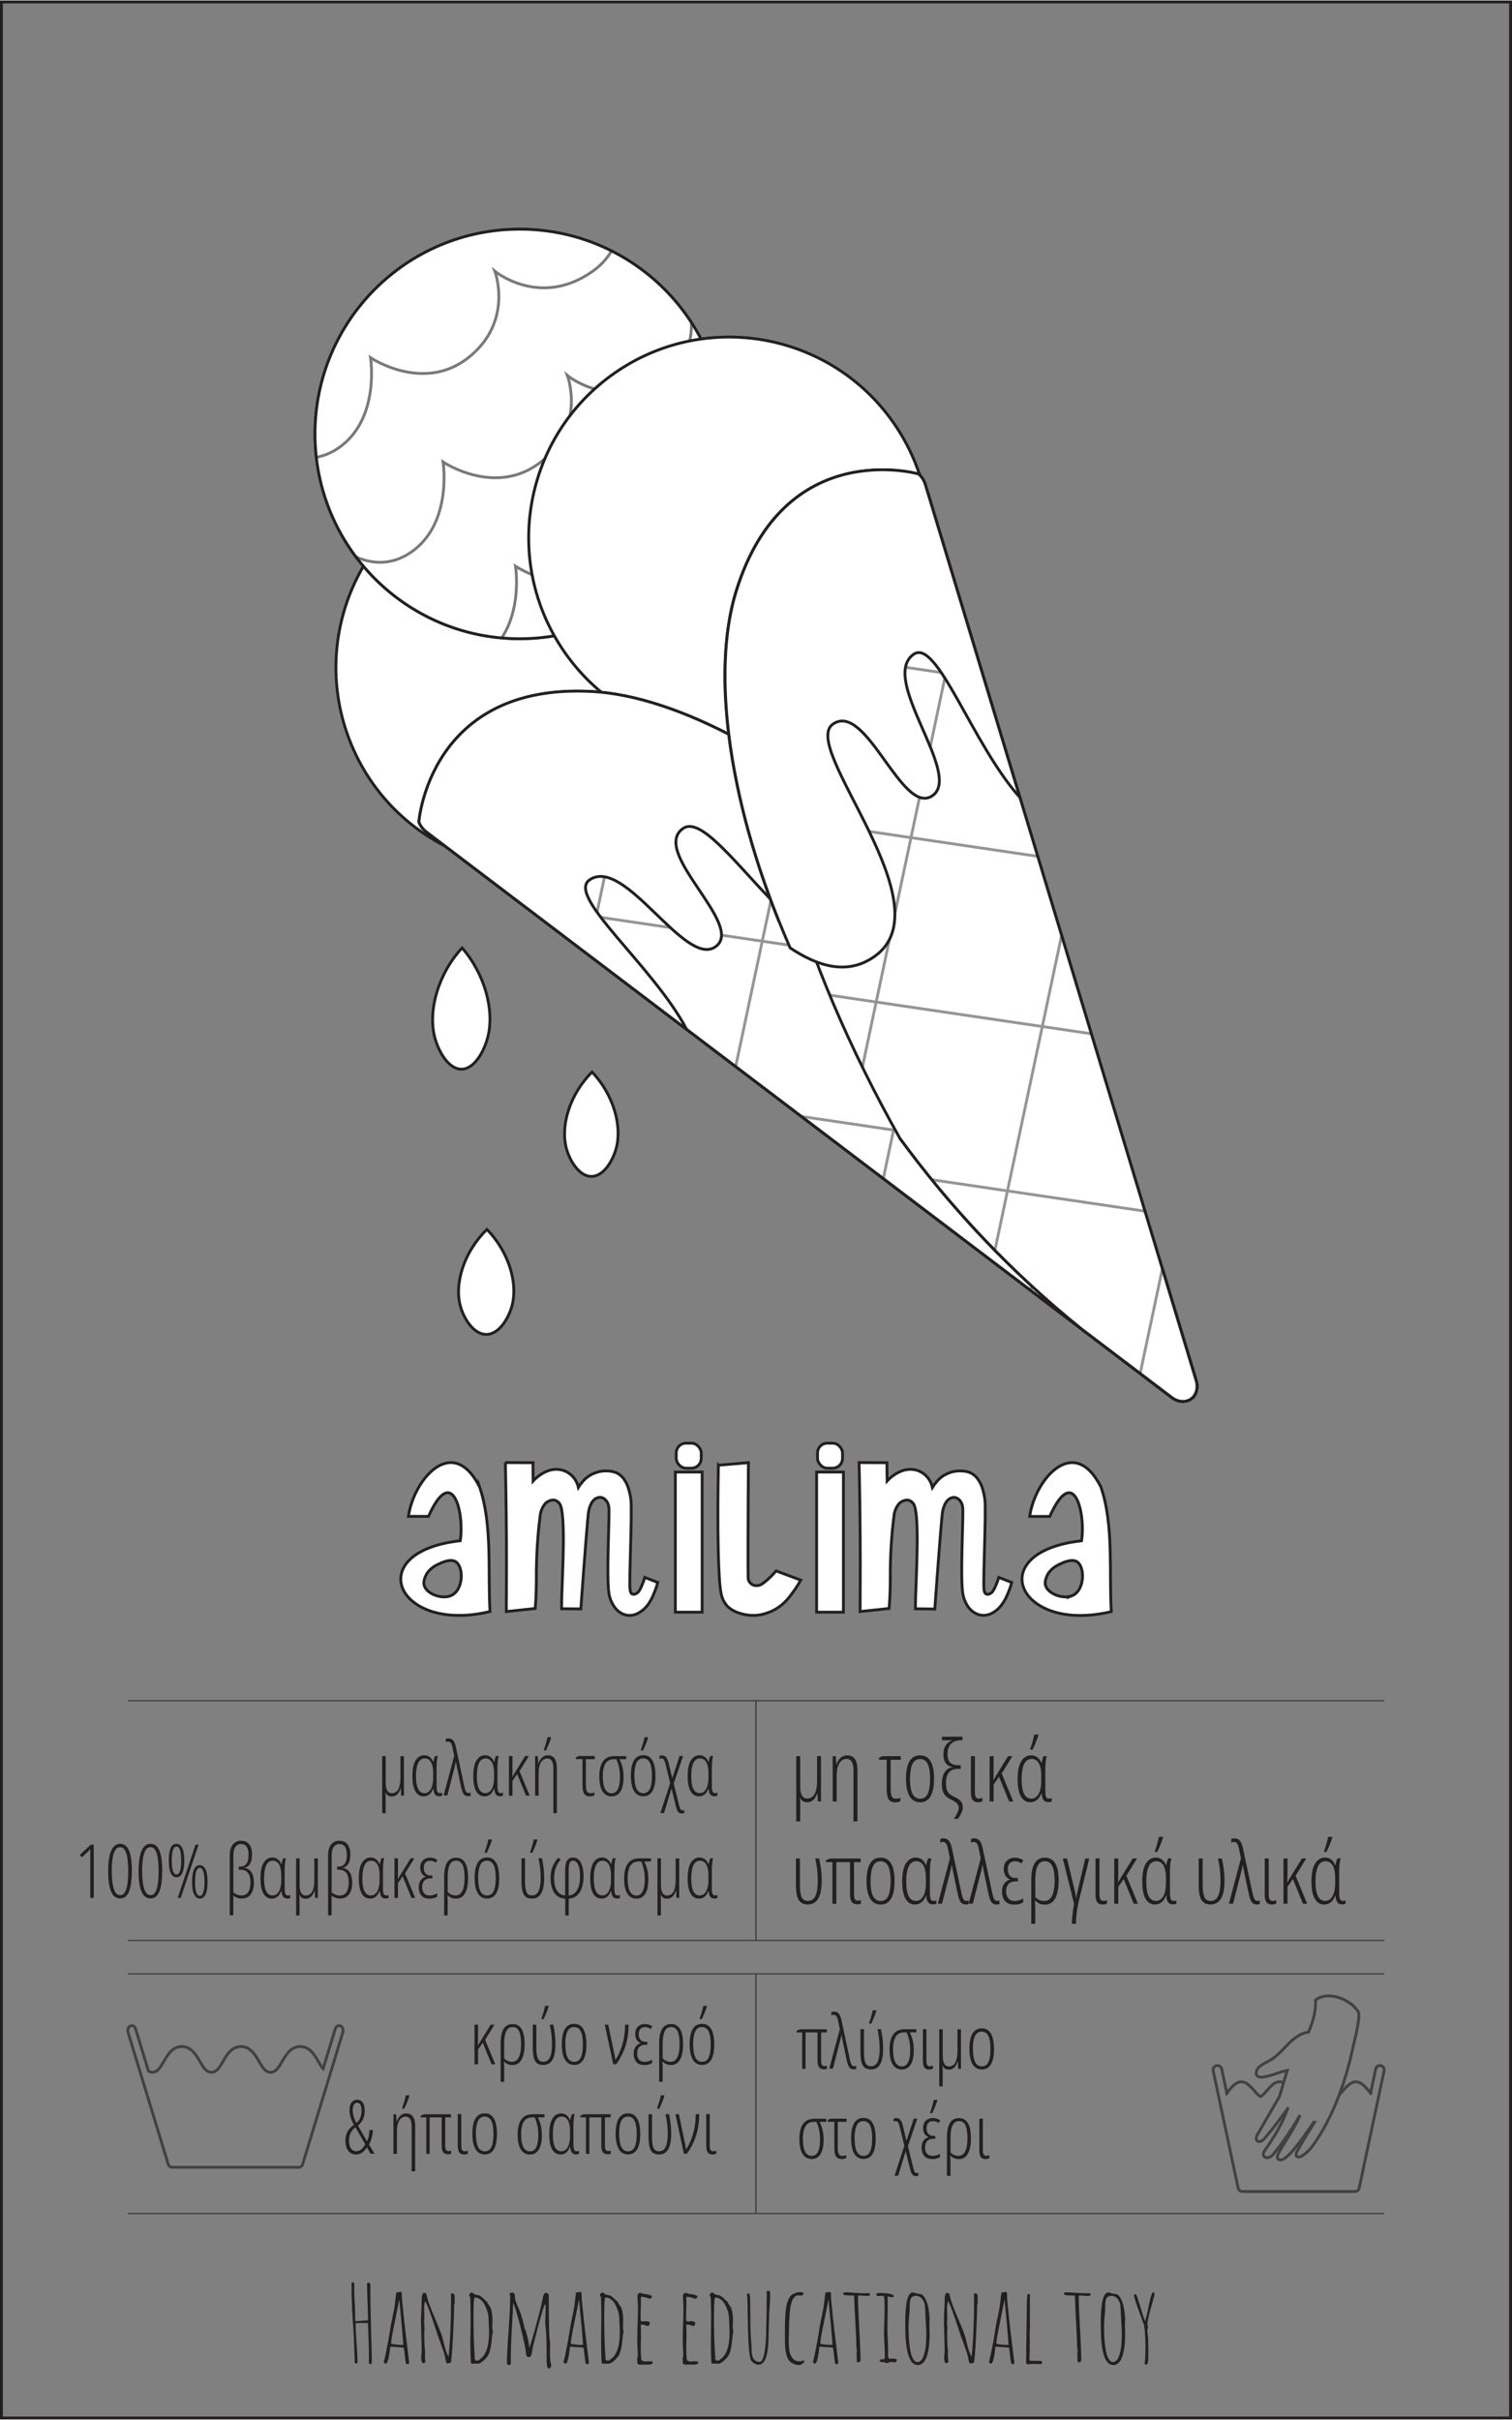 <?xml version="1.0" encoding="UTF-8"?>
<svg xmlns="http://www.w3.org/2000/svg" width="9.39cm" height="15.02cm" xmlns:xlink="http://www.w3.org/1999/xlink" viewBox="0 0 266.25 425.7">
  <rect x="0" y="0" width="266.25" height="425.7" fill="#808080" stroke="none"/>
  <defs>
    <style>
      .cls-1 {
        clip-path: url(#clippath-4);
      }

      .cls-1, .cls-2, .cls-3, .cls-4, .cls-5, .cls-6, .cls-7, .cls-8, .cls-9, .cls-10, .cls-11, .cls-12 {
        fill: none;
      }

      .cls-2 {
        opacity: .2;
      }

      .cls-2, .cls-3, .cls-7, .cls-13 {
        mix-blend-mode: multiply;
      }

      .cls-14, .cls-15, .cls-16, .cls-17, .cls-13 {
        fill: #fff;
      }

      .cls-15, .cls-16, .cls-5, .cls-17, .cls-13, .cls-8, .cls-10, .cls-11, .cls-12 {
        stroke-miterlimit: 10;
      }

      .cls-15, .cls-16, .cls-5, .cls-17, .cls-13, .cls-10, .cls-12 {
        stroke-width: .5px;
      }

      .cls-15, .cls-13, .cls-10 {
        stroke: #231f20;
      }

      .cls-3 {
        opacity: .3;
      }

      .cls-16, .cls-5, .cls-8, .cls-11, .cls-12 {
        stroke: #414042;
      }

      .cls-4 {
        isolation: isolate;
      }

      .cls-5 {
        fill-rule: evenodd;
      }

      .cls-6 {
        clip-path: url(#clippath-3);
      }

      .cls-17 {
        stroke: #939598;
      }

      .cls-7 {
        opacity: .7;
      }

      .cls-13 {
        opacity: .4;
      }

      .cls-8 {
        stroke-width: .23px;
      }

      .cls-9 {
        clip-path: url(#clippath-1);
      }

      .cls-11 {
        stroke-width: .23px;
      }

      .cls-18 {
        fill: #231f20;
      }
    </style>
    <clipPath id="clippath-1">
      <circle class="cls-15" cx="91.51" cy="76.28" r="36.04"/>
    </clipPath>
    <clipPath id="clippath-3">
      <path id="SVGID-2" data-name="SVGID" class="cls-15" d="m110.7,130.77c22.19,1.99,50.97,24.3,73.81,51.33,8.16,12.35,15.22,26.34,20.36,41.72l5.75,19.02c.4,1.31.04,2.61-.91,3.27s-2.29.55-3.38-.28l-129.8-98.43s8.8-18.9,34.17-16.62Z"/>
    </clipPath>
    <clipPath id="clippath-4">
      <path id="SVGID-5" data-name="SVGID" class="cls-15" d="m136,113.17c-5.85,21.5,5.06,56.24,22.46,87.06,8.74,11.94,19.4,23.43,32.04,33.6l15.83,12c1.09.83,2.44.94,3.38.28s1.31-1.96.91-3.27l-47.15-155.93s-20.78,1.67-27.47,26.26Z"/>
    </clipPath>
  </defs>
  <g class="cls-4">
    <g id="Layer_1" data-name="Layer 1">
      <g>
        <g>
          <g>
            <path class="cls-18" d="m65.01,415.9s-.06-.12-.06-.22v-.23s.02-.12.02-.21c0-1.71-.06-3.88-.19-6.51h-.84c-.7,0-1.14.02-1.31.06,0,.91.05,2.04.15,3.39.11,1.54.17,2.67.17,3.39,0,.19-.07.28-.21.28-.19,0-.28-.09-.28-.26-.01-.61-.04-1.46-.08-2.54-.04-1.08-.08-2-.12-2.75-.24-2.98-.36-5.83-.36-8.55,0-.12.08-.19.24-.19.08,0,.13.02.18.07.04.04.06.1.05.18v1.39c0,.34.03.97.09,1.91l.04.64c.02.7.04,1.12.04,1.26v.92c0,.33.03.49.09.49l.71-.04.38-.04c.62-.05.98-.08,1.07-.08l.02-.04c0-.55-.03-1.61-.09-3.17-.06-1.59-.09-2.65-.09-3.19,0-.15.09-.22.26-.22.09,0,.16.02.23.07.06.04.09.1.09.18,0,2.44.04,5.12.13,8.04.09,2.94.13,4.74.13,5.4v.26c0,.1-.02.19-.07.26-.04.08-.1.11-.18.11-.1,0-.17-.03-.21-.08Z"/>
            <path class="cls-18" d="m71.53,415.89c-.05-.04-.09-.16-.11-.35-.11-.91-.18-1.48-.21-1.71l-.09-.75c-.27-.06-.59-.09-.94-.09l-.67-.04c-.3-.04-.52-.06-.66-.06-.08,0-.12.03-.13.09,0,.04,0,.06-.02.06l-.04.38c-.01.22-.08.67-.21,1.35-.06.34-.14.6-.22.79-.1.21-.19.32-.28.32-.08,0-.16-.03-.24-.1-.09-.07-.13-.14-.13-.21l.02-.06.02-.06c.23-.89.41-1.77.56-2.64l.23-1.16.23-1.42.21-1.24c.06-.34.18-.88.34-1.63.17-.85.28-1.43.32-1.74.01-.04.04-.27.08-.69.05-.47.09-.83.13-1.05.04-.33.07-.51.11-.56h.13s.08.02.13.02c.15,0,.26-.04.34-.11.09,0,.17.03.23.08.07.06.1.12.1.2,0,.6.04,1.29.13,2.06.05.4.09.73.11.99.14,1.61.49,4.64,1.05,9.08v.06c0,.12-.05.22-.15.28-.19,0-.31-.02-.36-.07Zm-.51-3.31c-.12-1.8-.36-4.46-.71-7.97l-1.01,5.01c-.29,1.44-.43,2.34-.43,2.72,0,.06.24.12.71.17s.89.08,1.26.08h.19Z"/>
            <path class="cls-18" d="m78.63,415.75c-.04-.08-.08-.19-.12-.34-.01-.1-.04-.19-.08-.26l.02-.06c-.1-.59-.31-1.31-.64-2.16l-.34-.98s-.14-.34-.36-.96l-.15-.45c-1.12-3.47-1.83-5.36-2.12-5.64-.1.34-.15.78-.15,1.31,0,.29,0,.54.02.75l.02.73-.02.45c-.01.14-.02.29-.02.45,0,.28.01.51.04.71l.04.6h-.06c0,2.09.04,3.24.13,3.45v1.69c.05.1.07.23.07.39,0,.1-.03.19-.1.26-.07.08-.15.11-.25.11-.26,0-.39-.34-.39-1.01l.04-.6c.02-.19.04-.39.04-.62,0-.6-.02-1.5-.06-2.7-.04-1.2-.06-2.1-.06-2.7,0-.36.02-.92.06-1.67.04-.74.06-1.29.06-1.65v-.24c0-.61.11-1.01.34-1.2l.06.06.19-.04s.11.05.17.11c.05.05.07.11.07.17l.04.11s0,.06.02.09c.2.89.65,2.13,1.35,3.73.71,1.69,1.16,2.81,1.33,3.36.12.44.23.83.3,1.16.24,1.06.52,1.88.84,2.46l.04-.06c.29-2.77.43-6.18.43-10.22l-.02-.22c-.01-.06-.02-.14-.02-.24,0-.26.09-.39.26-.39.11,0,.21.06.29.17.08.11.12.24.12.38v1.26l-.09.15c0,1.19-.07,3.14-.21,5.85-.14,2.71-.27,4.19-.39,4.42l-.32.08v.02l-.02-.02-.19.06c-.1,0-.17-.04-.22-.11Z"/>
            <path class="cls-18" d="m82.9,415.37c-.05-.86-.07-1.95-.07-3.26,0-.83,0-1.56.02-2.21l.02-2.21c0-.95-.02-2.12-.07-3.53-.11-.1-.17-.22-.17-.38,0-.09.05-.18.16-.27.11-.09.2-.14.29-.14.1,0,.19.05.28.15l.21.17c.08.04.22.08.43.11.21.04.36.08.45.11.19.1.44.29.75.58.3.3.51.49.62.56l-.02.04c.01.08.11.24.28.49.14.19.25.36.34.53.2.58.3,1.32.3,2.23,0,.16,0,.31-.02.43v.6l-.02.19c0,.24.04.42.11.56-.08.4-.17,1.16-.28,2.27-.04.33-.1.67-.19,1.03s-.19.66-.32.9c-.33.61-.87,1.13-1.63,1.56h-1.31c-.1,0-.15-.17-.15-.51Zm1.39-.04c.09-.1.17-.18.24-.24l.13-.09.15-.13c.88-.79,1.31-2.29,1.31-4.5v-.36c-.01-.1-.02-.21-.02-.32l-.08-1.89c-.04-.72-.26-1.47-.66-2.25-.19-.39-.44-.7-.76-.95-.32-.24-.65-.37-1-.37-.15,0-.22,1.16-.22,3.47,0,2.67.07,5.01.22,6.99l-.02.36.08.04.04.24h.58Z"/>
            <path class="cls-18" d="m96.25,415.56v-1.24c0-1.8-.04-3.21-.11-4.22l-.06-.69c-.05-.31-.07-.59-.07-.83,0-.42.01-.81.04-1.16l.04-1.16c0-.39-.02-.68-.07-.88-.25.17-1.01,2.81-2.27,7.89l-.02.28c-.04.31-.09.56-.15.75-.04.14-.09.24-.16.32-.07.07-.15.11-.23.11-.2,0-.34-.05-.43-.15-.09-.1-.13-.26-.13-.47,0-.34-.16-1.21-.48-2.62-.32-1.41-.66-2.77-1.03-4.07s-.62-2.02-.76-2.16c-.01.44-.06,1.47-.15,3.09-.18,2.88-.26,5.14-.26,6.79l.02.75c-.05.16-.18.24-.39.24-.04,0-.1-.04-.19-.1s-.13-.12-.13-.16c0-1.12.1-3.1.3-5.92.19-2.62.28-4.59.28-5.91,0-.06-.01-.12-.04-.19-.04-.08-.06-.13-.06-.17,0-.19.16-.28.49-.28.21,0,.34.09.38.28.05.25.08.44.08.56l.02.22c.06.33.24.83.54,1.5.24.54.42,1.01.54,1.41.08.3.14.54.21.73.2.73.33,1.26.39,1.61l.24.49c.04.19.11.49.23.92.11.48.19.86.24,1.16s.08.59.08.86c.14-.21.53-1.49,1.17-3.83.64-2.34,1.02-3.84,1.13-4.49.01-.02.02-.06.03-.1,0-.04.02-.1.03-.18.02-.16.08-.41.17-.73.1-.25.25-.38.45-.38.09,0,.19.04.3.11.11.07.17.15.17.22,0,5.21.08,7.97.24,8.27v.98c-.01.29-.02.62-.02.99,0,.8.04,1.4.13,1.8.01.01.02.03.03.06,0,.03.02.06.03.09.01.05.02.11.02.17,0,.14-.04.27-.12.41-.08.14-.18.21-.29.21-.25,0-.38-.4-.38-1.2Zm-.24-10.29h-.02l-.04.02.06.02v-.04Z"/>
            <path class="cls-18" d="m103.18,415.89c-.05-.04-.09-.16-.11-.35-.11-.91-.18-1.48-.21-1.71l-.09-.75c-.27-.06-.59-.09-.94-.09l-.67-.04c-.3-.04-.52-.06-.66-.06-.08,0-.12.03-.13.09,0,.04,0,.06-.02.06l-.04.38c-.01.22-.08.67-.21,1.35-.06.34-.14.6-.22.79-.1.21-.19.32-.28.32-.08,0-.16-.03-.24-.1-.09-.07-.13-.14-.13-.21l.02-.06.02-.06c.23-.89.41-1.77.56-2.64l.23-1.16.23-1.42.21-1.24c.06-.34.18-.88.34-1.63.17-.85.28-1.43.32-1.74.01-.04.04-.27.08-.69.05-.47.09-.83.13-1.05.04-.33.07-.51.11-.56h.13s.08.02.13.02c.15,0,.26-.04.34-.11.09,0,.17.03.23.08.07.06.1.12.1.2,0,.6.04,1.29.13,2.06.05.4.09.73.11.99.14,1.61.49,4.64,1.05,9.08v.06c0,.12-.05.22-.15.28-.19,0-.31-.02-.36-.07Zm-.51-3.31c-.12-1.8-.36-4.46-.71-7.97l-1.01,5.01c-.29,1.44-.43,2.34-.43,2.72,0,.06.24.12.71.17s.89.08,1.26.08h.19Z"/>
            <path class="cls-18" d="m105.92,415.37c-.05-.86-.07-1.95-.07-3.26,0-.83,0-1.56.02-2.21l.02-2.21c0-.95-.02-2.12-.07-3.53-.11-.1-.17-.22-.17-.38,0-.09.05-.18.16-.27.11-.09.2-.14.29-.14.1,0,.19.05.28.15l.21.17c.08.04.22.08.43.11.21.04.36.08.45.11.19.1.44.29.75.58.3.3.51.49.62.56l-.02.04c.01.08.11.24.28.49.14.19.25.36.34.53.2.58.3,1.32.3,2.23,0,.16,0,.31-.02.43v.6l-.02.19c0,.24.04.42.11.56-.08.4-.17,1.16-.28,2.27-.04.33-.1.67-.19,1.03s-.19.66-.32.9c-.33.61-.87,1.13-1.63,1.56h-1.31c-.1,0-.15-.17-.15-.51Zm1.39-.04c.09-.1.17-.18.24-.24l.13-.09.15-.13c.88-.79,1.31-2.29,1.31-4.5v-.36c-.01-.1-.02-.21-.02-.32l-.08-1.89c-.04-.72-.26-1.47-.66-2.25-.19-.39-.44-.7-.76-.95-.32-.24-.65-.37-1-.37-.15,0-.22,1.16-.22,3.47,0,2.67.07,5.01.22,6.99l-.02.36.08.04.04.24h.58Z"/>
            <path class="cls-18" d="m112.22,415.64v-.24c.01-.06.02-.14.02-.23l-.08-.07c.1-.26.15-.52.15-.77,0-.29-.02-.7-.06-1.24l-.04-1.24c0-.62.02-1.56.06-2.81.05-1.11.07-2.06.07-2.83l-.04-1.12c-.02-.34-.04-.71-.04-1.12,0-.19.04-.32.13-.4s.23-.12.41-.12c.12,0,.23.04.3.11.02.01.21.04.54.08.31.04.58.09.81.17.24.08.36.17.36.28,0,.12-.12.25-.36.38-.71-.24-1.22-.36-1.52-.36l-.09.11c.01.11.02.38.02.81,0,.54-.01,1.02-.04,1.44-.01.44-.02.93-.02,1.46,0,.35.09.53.26.53l.3-.02c.1-.01.21-.02.32-.02.49,0,.73.11.73.34,0,.14-.03.25-.09.35-.06.09-.16.14-.28.14-.19,0-.33-.05-.43-.15l-.6-.09h-.09l-.09.09v.06c.02.21.04.71.04,1.48,0,.49,0,.93-.02,1.33l-.02,1.33c0,.49.02.99.06,1.5.01.29.07.48.19.57.11.09.32.14.62.14l.34-.02c.11-.01.24-.02.38-.02.36,0,.54.08.54.24,0,.22-.28.34-.83.34h-1.54c-.22,0-.35-.13-.38-.39Z"/>
            <path class="cls-18" d="m120.23,415.64v-.24c.01-.06.02-.14.02-.23l-.08-.07c.1-.26.15-.52.15-.77,0-.29-.02-.7-.06-1.24l-.04-1.24c0-.62.02-1.56.06-2.81.05-1.11.07-2.06.07-2.83l-.04-1.12c-.02-.34-.04-.71-.04-1.12,0-.19.04-.32.13-.4s.23-.12.41-.12c.12,0,.23.04.3.11.02.01.21.04.54.08.31.04.58.09.81.17.24.08.36.17.36.28,0,.12-.12.25-.36.38-.71-.24-1.22-.36-1.52-.36l-.09.11c.01.11.02.38.02.81,0,.54-.01,1.02-.04,1.44-.01.44-.02.93-.02,1.46,0,.35.09.53.26.53l.3-.02c.1-.01.21-.02.32-.02.49,0,.73.11.73.34,0,.14-.03.25-.09.35-.06.09-.16.14-.28.14-.19,0-.33-.05-.43-.15l-.6-.09h-.09l-.09.09v.06c.02.21.04.71.04,1.48,0,.49,0,.93-.02,1.33l-.02,1.33c0,.49.02.99.06,1.5.01.29.07.48.19.57.11.09.32.14.62.14l.34-.02c.11-.01.24-.02.38-.02.36,0,.54.08.54.24,0,.22-.28.34-.83.34h-1.54c-.22,0-.35-.13-.38-.39Z"/>
            <path class="cls-18" d="m125.25,415.37c-.05-.86-.07-1.95-.07-3.26,0-.83,0-1.56.02-2.21l.02-2.21c0-.95-.02-2.12-.07-3.53-.11-.1-.17-.22-.17-.38,0-.09.05-.18.16-.27.11-.09.2-.14.29-.14.1,0,.19.05.28.15l.21.17c.08.04.22.08.43.11.21.04.36.08.45.11.19.1.44.29.75.58.3.3.51.49.62.56l-.02.04c.01.08.11.24.28.49.14.19.25.36.34.53.2.58.3,1.32.3,2.23,0,.16,0,.31-.02.43v.6l-.02.19c0,.24.04.42.11.56-.08.4-.17,1.16-.28,2.27-.04.33-.1.67-.19,1.03s-.19.66-.32.9c-.33.61-.87,1.13-1.63,1.56h-1.31c-.1,0-.15-.17-.15-.51Zm1.39-.04c.09-.1.17-.18.24-.24l.13-.09.15-.13c.88-.79,1.31-2.29,1.31-4.5v-.36c-.01-.1-.02-.21-.02-.32l-.08-1.89c-.04-.72-.26-1.47-.66-2.25-.19-.39-.44-.7-.76-.95-.32-.24-.65-.37-1-.37-.15,0-.22,1.16-.22,3.47,0,2.67.07,5.01.22,6.99l-.02.36.08.04.04.24h.58Z"/>
            <path class="cls-18" d="m132.89,415.87c-.23-.13-.42-.28-.57-.46-.18-.22-.31-.86-.41-1.89-.1-1.04-.16-2.22-.19-3.56,0-.3,0-.53-.02-.67-.03-3.14-.08-4.99-.15-5.57l.11-.26c.29.04.43.38.43,1.03l.06,4.97c0,.35.03,1.01.09,1.99.08.88.11,1.54.11,1.99,0,1.42.47,2.14,1.41,2.14.57,0,.94-1.31,1.11-3.94l.02-.38c.09-3.44.13-5.98.13-7.63l-.02-.17s-.02-.11-.02-.17c0-.14.11-.21.32-.21.15,0,.24.04.28.11.03.12.04.34.04.66,0,.95-.04,1.59-.11,1.91l.02.11c0,.16-.02.41-.06.75l-.04.75v.19s.02.11.02.19c-.03.3-.04.59-.04.86-.01.09-.02.23-.02.41-.03,1.19-.05,2.22-.08,3.09-.04,1.09-.19,2.01-.45,2.76-.28.8-.72,1.2-1.33,1.2-.2,0-.42-.07-.65-.2Z"/>
            <path class="cls-18" d="m139.82,415.92c-.24-.07-.44-.18-.61-.32s-.33-.34-.48-.62c-.26-.5-.42-1.22-.47-2.16-.03-.42-.04-.8-.04-1.12v-2.14c0-.81.03-1.6.08-2.36.04-.56.09-1.04.17-1.42.08-.39.19-.77.36-1.16.17-.4.37-.68.58-.84.09-.08.26-.16.51-.26.16-.06.32-.13.47-.21h.81s.03.02.06.02l.09.02.08.06s.06.06.06.08c.01.02.02.06.02.11l-.24.28h-.79c-.24,0-.45.12-.65.35-.19.23-.34.52-.44.87-.1.31-.18.68-.24,1.11s-.1.79-.11,1.11c-.03.4-.04.68-.04.83l-.04.09c0,.7-.01,1.33-.04,1.89l-.04,1.89c0,.55.04,1.06.11,1.52.06.5.24.95.54,1.35.29.4.73.6,1.33.6.19,0,.34-.06.47-.17.19,0,.28.07.28.21,0,.09-.08.19-.23.31-.16.12-.32.21-.48.27h-.62l-.45-.17Z"/>
            <path class="cls-18" d="m147.11,415.89s-.09-.16-.11-.35c-.11-.91-.18-1.48-.21-1.71l-.09-.75c-.28-.06-.59-.09-.94-.09l-.68-.04c-.3-.04-.52-.06-.66-.06-.07,0-.12.03-.13.09,0,.04,0,.06-.02.06l-.04.38c-.01.22-.08.67-.21,1.35-.06.34-.14.6-.22.79-.1.21-.19.32-.28.32-.08,0-.16-.03-.24-.1-.09-.07-.13-.14-.13-.21l.02-.06.02-.06c.23-.89.41-1.77.56-2.64l.23-1.16.22-1.42.21-1.24c.06-.34.17-.88.34-1.63.17-.85.28-1.43.32-1.74.01-.04.04-.27.08-.69.05-.47.09-.83.13-1.05.04-.33.08-.51.11-.56h.13s.08.02.13.02c.15,0,.26-.04.34-.11.09,0,.17.03.23.08.07.06.1.12.1.2,0,.6.04,1.29.13,2.06.05.4.09.73.11.99.14,1.61.49,4.64,1.05,9.08v.06c0,.12-.05.22-.15.28-.19,0-.31-.02-.36-.07Zm-.51-3.31c-.12-1.8-.36-4.46-.71-7.97l-1.01,5.01c-.29,1.44-.43,2.34-.43,2.72,0,.06.24.12.71.17.48.05.89.08,1.26.08h.19Z"/>
            <path class="cls-18" d="m150.88,415.52l-.02-.69c-.01-.2-.02-.42-.02-.67,0-.12,0-.23.02-.32l.02-.34c0-.12-.03-.28-.08-.45,0-.84-.06-2.39-.19-4.67-.12-2.2-.19-3.69-.21-4.48-.78,0-1.29-.02-1.56-.06-.25-.06-.38-.16-.38-.3.06-.14.18-.21.36-.21.38,0,.92.03,1.63.08.65.06,1.19.09,1.63.09h.39l.39-.02c.22,0,.34.08.34.24,0,.08-.04.13-.12.18-.08.04-.18.07-.29.07-.25,0-.51-.01-.79-.04l-.81-.04s-.08.02-.08.06c-.01.04-.02.16-.02.36,0,1.21.08,3.05.23,5.51.14,2.55.21,4.38.21,5.49,0,.09-.05.17-.16.24-.11.07-.21.11-.31.11l-.21-.15Z"/>
            <path class="cls-18" d="m155.72,415.6c-.06,0-.11,0-.15.02h-.15c-.28,0-.45-.06-.53-.19,0-.09.05-.16.15-.22l.09-.09h.54l.08-.08.04-.17.02-.22c0-.76-.02-1.44-.06-2.04l-.04-.69-.04-1.37c0-.49.02-1.22.06-2.19l.04-2.18c0-.95-.03-1.67-.09-2.17-.11-.04-.3-.06-.56-.06l-.21.02c-.08.01-.16.02-.24.02-.24,0-.36-.11-.36-.32,0-.05.06-.1.17-.15.11-.05.21-.08.28-.08.47,0,.95.03,1.42.08.29.01.57.07.86.17.22.08.34.18.34.32,0,.03-.02.08-.06.15l-.43.04c-.09-.08-.27-.11-.54-.11l-.09.06c.04.11.06.44.06.99,0,.83,0,1.57-.02,2.23l-.04,2.23c0,.56.02,1.24.07,2.04.04.91.06,1.6.06,2.06v.24c-.01.09-.02.2-.02.34,0,.29.02.46.06.52l-.02.04c0,.12.14.19.41.19.11,0,.21,0,.28-.02h.28c.36,0,.54.09.54.26,0,.11-.04.2-.11.27s-.17.1-.3.1c-.11,0-.21-.01-.3-.04-.1-.01-.21-.02-.32-.02-.07,0-.19.03-.34.09-.15.08-.26.11-.34.11-.29,0-.46-.06-.51-.19Z"/>
            <path class="cls-18" d="m159.41,409.24v-.66c0-3.49.45-5.23,1.35-5.23.06,0,.15.02.26.06.4.14.79.22,1.18.26.24.05.47.29.71.73.26.45.46,1.04.59,1.78.13.74.2,1.49.2,2.27l-.04.09c0,.41,0,.78.02,1.11l.02,1.12c0,.64-.03,1.21-.08,1.72-.08.78-.2,1.44-.38,2.01-.11.34-.24.62-.38.84-.14.23-.32.41-.53.56-.2.15-.44.23-.73.23-1.46,0-2.19-2.3-2.19-6.9Zm3.21,5.33c.24-.7.38-1.41.43-2.14.05-.75.07-1.35.07-1.8,0-.5-.04-1.24-.11-2.21-.06-1.09-.09-1.82-.09-2.21l-.08-.15.04-.09c0-.55-.15-1.02-.46-1.42-.31-.4-.68-.6-1.12-.6-.58,0-.92.27-1.03.82-.03.19-.05.46-.08.81,0,.92-.04,1.56-.11,1.89,0,.19-.02.48-.06.88l-.04.88c0,.28,0,.52.02.73l.02.75c0,.59.05,1.26.15,2.02.08.56.16,1.04.26,1.43.1.39.24.72.43.99.19.3.41.45.66.45.49,0,.85-.34,1.09-1.03Z"/>
            <path class="cls-18" d="m170.71,415.75c-.04-.08-.08-.19-.12-.34-.01-.1-.04-.19-.08-.26l.02-.06c-.1-.59-.31-1.31-.64-2.16l-.34-.98s-.14-.34-.36-.96l-.15-.45c-1.12-3.47-1.83-5.36-2.12-5.64-.1.34-.15.78-.15,1.31,0,.29,0,.54.02.75l.02.73-.02.45c-.01.14-.02.29-.02.45,0,.28.01.51.04.71l.04.6h-.06c0,2.09.04,3.24.13,3.45v1.69c.05.1.08.23.08.39,0,.1-.04.19-.1.26s-.15.11-.25.11c-.26,0-.39-.34-.39-1.01l.04-.6c.03-.19.04-.39.04-.62,0-.6-.02-1.5-.06-2.7-.04-1.2-.06-2.1-.06-2.7,0-.36.02-.92.06-1.67.04-.74.06-1.29.06-1.65v-.24c0-.61.11-1.01.34-1.2l.06.06.19-.04s.11.05.17.11c.05.05.08.11.08.17l.04.11s0,.06.02.09c.2.89.65,2.13,1.35,3.73.71,1.69,1.16,2.81,1.33,3.36.12.44.23.83.3,1.16.24,1.06.52,1.88.84,2.46l.04-.06c.29-2.77.43-6.18.43-10.22l-.02-.22c-.01-.06-.02-.14-.02-.24,0-.26.09-.39.26-.39.11,0,.21.06.29.17.08.11.12.24.12.38v1.26l-.09.15c0,1.19-.07,3.14-.21,5.85-.14,2.71-.27,4.19-.39,4.42l-.32.08v.02l-.02-.02-.19.06c-.1,0-.17-.04-.21-.11Z"/>
            <path class="cls-18" d="m178.11,415.89s-.09-.16-.11-.35c-.11-.91-.18-1.48-.21-1.71l-.09-.75c-.28-.06-.59-.09-.94-.09l-.68-.04c-.3-.04-.52-.06-.66-.06-.07,0-.12.03-.13.09,0,.04,0,.06-.02.06l-.04.38c-.01.22-.08.67-.21,1.35-.06.34-.14.6-.22.79-.1.21-.19.32-.28.32-.08,0-.16-.03-.24-.1-.09-.07-.13-.14-.13-.21l.02-.06.02-.06c.23-.89.41-1.77.56-2.64l.23-1.16.22-1.42.21-1.24c.06-.34.17-.88.34-1.63.17-.85.28-1.43.32-1.74.01-.04.04-.27.08-.69.05-.47.09-.83.13-1.05.04-.33.08-.51.11-.56h.13s.08.02.13.02c.15,0,.26-.04.34-.11.09,0,.17.03.23.08.07.06.1.12.1.2,0,.6.04,1.29.13,2.06.05.4.09.73.11.99.14,1.61.49,4.64,1.05,9.08v.06c0,.12-.05.22-.15.28-.19,0-.31-.02-.36-.07Zm-.51-3.31c-.12-1.8-.36-4.46-.71-7.97l-1.01,5.01c-.29,1.44-.43,2.34-.43,2.72,0,.06.24.12.71.17.48.05.89.08,1.26.08h.19Z"/>
            <path class="cls-18" d="m180.66,415.6c.02-.08.04-.28.04-.62,0-1.15.02-2.86.06-5.12.04-2.25.06-3.88.06-4.88l.04-.67.06-.56c0-.09.04-.13.13-.13.06,0,.15.02.26.06l.06.02c0,.28,0,.53-.02.75v2.78c.01.6.02,1.28.02,2.04-.01.06-.02.2-.02.41l-.02.39c-.01.25-.02.51-.02.77,0,.29,0,.55.02.79l.02.81-.06.15.02-.02s0,.06-.02.07v.08c0,.1.02.19.06.26l-.06,1.8v.11c0,.21,0,.34.02.38,0,.06.03.09.09.09l.98.04c.29,0,.48,0,.59,0,.11,0,.17,0,.2,0h.06c.06,0,.12.03.19.1.06.07.09.14.09.21,0,.15-.1.23-.3.24-.21-.01-.73-.02-1.56-.02l.04.02c-.12,0-.24,0-.36.02-.1.03-.21.04-.34.04-.17,0-.28-.14-.32-.43Z"/>
            <path class="cls-18" d="m189.75,415.52l-.02-.69c-.01-.2-.02-.42-.02-.67,0-.12,0-.23.02-.32l.02-.34c0-.12-.03-.28-.08-.45,0-.84-.06-2.39-.19-4.67-.12-2.2-.19-3.69-.21-4.48-.78,0-1.29-.02-1.56-.06-.25-.06-.38-.16-.38-.3.06-.14.18-.21.36-.21.38,0,.92.03,1.63.08.65.06,1.19.09,1.63.09h.39l.39-.02c.22,0,.34.08.34.24,0,.08-.04.13-.12.18-.08.04-.18.07-.29.07-.25,0-.51-.01-.79-.04l-.81-.04s-.08.02-.08.06c-.01.04-.02.16-.02.36,0,1.21.08,3.05.23,5.51.14,2.55.21,4.38.21,5.49,0,.09-.05.17-.16.24-.11.07-.21.11-.31.11l-.21-.15Z"/>
            <path class="cls-18" d="m193.84,409.24v-.66c0-3.49.45-5.23,1.35-5.23.06,0,.15.02.26.06.4.14.79.22,1.18.26.24.05.47.29.71.73.26.45.46,1.04.59,1.78.13.74.2,1.49.2,2.27l-.04.09c0,.41,0,.78.02,1.11l.02,1.12c0,.64-.03,1.21-.08,1.72-.08.78-.2,1.44-.38,2.01-.11.34-.24.62-.38.84-.14.23-.32.41-.53.56-.2.15-.44.23-.73.23-1.46,0-2.19-2.3-2.19-6.9Zm3.21,5.33c.24-.7.38-1.41.43-2.14.05-.75.07-1.35.07-1.8,0-.5-.04-1.24-.11-2.21-.06-1.09-.09-1.82-.09-2.21l-.08-.15.04-.09c0-.55-.15-1.02-.46-1.42-.31-.4-.68-.6-1.12-.6-.58,0-.92.27-1.03.82-.03.19-.05.46-.08.81,0,.92-.04,1.56-.11,1.89,0,.19-.02.48-.06.88l-.04.88c0,.28,0,.52.02.73l.02.75c0,.59.05,1.26.15,2.02.08.56.16,1.04.26,1.43.1.39.24.72.43.99.19.3.41.45.66.45.49,0,.85-.34,1.09-1.03Z"/>
            <path class="cls-18" d="m201.65,415.99c-.06-.05-.1-.09-.11-.13.11-.3.17-1.39.17-3.28,0-.36-.02-.88-.06-1.56l-.09-1.33-.11-.24.06-.22c-.07-.17-.19-.47-.34-.88-.15-.41-.3-.83-.45-1.26-.45-1.19-.74-2.04-.88-2.57-.08-.25-.13-.48-.17-.69l.26-.21c.12.03.31.42.54,1.2.19.55.36,1.09.51,1.63l.22.71c.23.78.39,1.17.49,1.2l.08-.34-.04-.09c.1-.12.22-.57.38-1.33.16-.88.32-1.61.47-2.21.16-.7.33-1.05.49-1.05.06,0,.12.02.17.06.05.04.08.08.08.13,0,.19-.19.93-.56,2.21-.19.61-.34,1.19-.47,1.72-.15.64-.23,1.21-.23,1.71.06.12.09.23.09.32,0,.06-.02.15-.06.26-.04.11-.06.21-.06.28,0,.06.03.34.08.84.05.34.08.62.08.86,0,.55,0,1.04.02,1.48v1.57c0,.85-.13,1.28-.39,1.28-.04,0-.09-.03-.15-.08Z"/>
          </g>
          <g id="Layer_2" data-name="Layer 2">
            <g id="Layer_1-2" data-name="Layer 1-2">
              <path class="cls-15" d="m84.43,261.54c-4.74-9.31-11.59-1.28-12.51,5.23h3.54c4.19-9.4,6.34-.63,5.59,4.29-17.53,1.96-11.2,16.42,5.24,12.46-.42-6.95.47-15.27-1.86-21.99Zm-5.14,19.23c-1.56.58-4.07-.33-4.56-1.74-.24-.69.05-1.35.2-1.73.54-1.27,1.75-1.87,2.19-2.08.54-.26,2.09-1.02,3.03-.52,1.58.83,1.53,5.18-.86,6.07Z"/>
              <path class="cls-15" d="m193.83,261.54c-4.74-9.3-11.59-1.28-12.51,5.24h3.54c4.2-9.39,6.34-.63,5.59,4.29-17.53,1.95-11.2,16.43,5.24,12.46-.42-6.96.48-15.27-1.85-21.99Zm-5.12,19.23c-1.56.58-4.07-.33-4.57-1.74-.24-.69.05-1.35.2-1.73.54-1.26,1.75-1.87,2.19-2.08.54-.26,2.1-1.01,3.03-.52,1.56.83,1.52,5.18-.86,6.08Z"/>
              <rect class="cls-15" x="118.92" y="258.97" width="4.72" height="24.66"/>
              <rect class="cls-15" x="119.08" y="253.89" width="4.4" height="4.4" rx="1.72" ry="1.72"/>
              <path class="cls-15" d="m88.98,257.31l4.87.02c0,1.07.02,2.14.03,3.21.34-.37.72-.7,1.14-.99.43-.31.9-.57,1.4-.76.42-.17.87-.26,1.32-.29,1.4-.08,2.73.59,3.5,1.75.29.43.5.91.61,1.42.22-.37.48-.71.77-1.03.52-.62,1.18-1.11,1.93-1.42.36-.15.73-.27,1.11-.35.46-.09.93-.12,1.4-.08.54,0,1.07.13,1.57.35.54.27.99.68,1.32,1.19.36.53.62,1.12.78,1.74.17.58.3,1.17.37,1.77.24,2.31-.33,13.91-.16,15.73.05.59.23.79.38.87.25.08.53.05.75-.1.3-.16.52-.43.86-1.18.24-.53.45-1.09.61-1.65l2.28.89c-.17.66-.39,1.3-.66,1.92-.27.72-.64,1.41-1.09,2.03-.39.53-.88.98-1.45,1.32-.46.3-.98.48-1.53.53-.63.04-1.25-.12-1.79-.45-.43-.26-.8-.6-1.08-1.01-.56-.78-.91-1.69-1.02-2.64-.4-3.06.1-12.37.04-14.51,0-.35-.06-1.22-.66-1.77-.24-.23-.55-.37-.88-.4-.43,0-.83.18-1.13.48-.27.26-.47.57-.59.92-.15.34-.26.7-.33,1.07-.14.83-.69,7.71-1.37,17.17l-3.39-.03c0-.38,0-1.14.03-2.09.11-4.1.77-14.94-.4-16.43-.21-.29-.51-.5-.86-.6-.3-.05-.62,0-.9.12-.29.11-.55.29-.76.51-.44.54-.73,1.18-.85,1.86-.47,3.6-.7,7.23-.7,10.86,0,1.29,0,3.27-.2,5.72l-5.09.55c.02-2.81.03-5.63.03-8.48,0-5.99-.07-11.91-.2-17.74Z"/>
              <path class="cls-15" d="m126.51,257.77l5.28-.45c-.08,10.93-.09,18.9-.05,20.08-.07.79.52,1.49,1.31,1.56,0,0,0,0,0,0,.14.01.27,0,.41-.02.42-.04.75-.24,1.41-.78.65-.55,1.24-1.14,1.79-1.79l4.35,1.62c-.45.8-.96,1.58-1.51,2.31-.52.76-1.14,1.45-1.84,2.05-.75.61-1.6,1.09-2.51,1.4-1.55.58-3.26.61-4.83.08-.8-.21-1.54-.61-2.16-1.16-.65-.69-1.07-1.56-1.21-2.5-.45-2.16-.67-10.76-.45-22.41Z"/>
              <rect class="cls-15" x="143.8" y="258.97" width="4.72" height="24.66"/>
              <rect class="cls-15" x="143.96" y="253.89" width="4.4" height="4.4" rx="1.72" ry="1.72"/>
              <path class="cls-15" d="m151.31,257.31l4.87.02c0,1.07.03,2.14.04,3.21.34-.37.72-.7,1.14-.99.43-.31.9-.57,1.4-.76.42-.17.87-.26,1.32-.29,1.4-.08,2.73.59,3.5,1.75.29.44.49.92.61,1.43.22-.36.48-.7.76-1.02.26-.31.56-.6.89-.85.65-.46,1.38-.79,2.16-.94.46-.09.93-.12,1.4-.08.54,0,1.07.13,1.57.35.53.28.98.69,1.3,1.19.36.53.63,1.11.79,1.73.17.58.3,1.18.37,1.78.24,2.31-.33,13.91-.16,15.73.05.59.23.79.38.87.25.08.53.05.75-.1.3-.16.52-.43.86-1.18.24-.53.45-1.09.61-1.65l2.28.89c-.17.66-.39,1.3-.66,1.92-.28.73-.65,1.41-1.12,2.04-.39.53-.88.98-1.45,1.32-.45.29-.97.46-1.5.51-.63.04-1.26-.12-1.8-.45-.43-.25-.8-.59-1.09-.99-.56-.78-.91-1.69-1.02-2.64-.4-3.06.1-12.37.04-14.51,0-.35-.06-1.22-.66-1.77-.24-.23-.55-.37-.88-.4-.42.01-.82.19-1.11.49-.26.26-.47.57-.59.92-.15.34-.26.7-.33,1.07-.14.83-.69,7.71-1.37,17.17l-3.41-.04c0-.38,0-1.14.03-2.09.11-4.1.77-14.94-.4-16.43-.21-.29-.51-.5-.86-.6-.3-.05-.62,0-.9.12-.29.11-.54.28-.76.5-.44.54-.73,1.18-.85,1.86-.47,3.6-.7,7.23-.69,10.86,0,1.29,0,3.27-.2,5.72l-5.11.55c.02-2.81.03-5.63.03-8.48-.01-5.99-.08-11.91-.21-17.74Z"/>
            </g>
          </g>
          <g>
            <path class="cls-10" d="m.25.25v425.2h265.75V.25H.25Z"/>
            <g>
              <polyline class="cls-11" points="243.75 341.4 133.12 341.4 133.12 299.21 243.75 299.21"/>
              <polyline class="cls-8" points="22.5 299.21 133.12 299.21 133.12 341.4 22.5 341.4"/>
            </g>
            <g>
              <polyline class="cls-11" points="243.75 389.47 133.12 389.47 133.12 347.28 243.75 347.28"/>
              <polyline class="cls-8" points="22.5 347.28 133.12 347.28 133.12 389.47 22.5 389.47"/>
            </g>
          </g>
          <g>
            <path class="cls-12" d="m230.45,357.5s0,.02-.01.03c-1.3.16-2.46.99-3.41,1.92-1.05,1.02-1.99,2.2-3.24,2.96-.74.45-1.59.75-2.18,1.38-.38.41-.6,1.14-.17,1.5.23.2.57.2.87.17,1.7-.21,2.82-.89,4.37-1.18-.14.39-.74,2.52-1.42,4.67h0c-1.27,2.19-2.54,4.38-3.81,6.57-.19.33-.38.76-.15,1.06.17.23.52.26.78.15.26-.11.46-.33.65-.54,1.02-1.17,1.96-2.42,2.89-3.67.4-.54.86-1.12,1.22-1.73-1.52,4.16-3.57,6.64-4.24,7.78-.27.46-.16.98.45,1.07.39.06.9-.28,1.15-.59.71-.86,1.38-1.75,2.01-2.66.91-1.31,1.83-2.7,2.61-4.1.01,0,.03.02.04.03-.33.78-.8,1.6-1.18,2.28-.78,1.4-1.67,2.64-2.49,4.14-.23.43-.43.93-.03,1.2.41.28.94-.08,1.34-.39,1.63-1.3,4.28-5.4,4.86-6.19.05.01.1.02.14.03-1.08,1.66-3,4.83-3.21,5.37-.06.16-.11.34-.05.5.15.38.72.27,1.06.05.71-.45,1.33-1.05,1.82-1.73,5.36-7.41,7-16.97,7.3-18.14.34-1.3,1.21-4.99.7-5.61-.19-.23-.75-.89-.99-1.08-2.42-1.9-5.1-1.96-6.47-.88.05,2.07-.41,3.73-1.23,5.63Z"/>
            <g>
              <path class="cls-5" d="m241.36,368.23l.89-4.21c.08-.41.48-.68.89-.59.42.09.68.5.59.92l-4.39,20.62c-.08.38-.39.62-.74.62h-19.83c-.38,0-.69-.27-.75-.65l-4.39-20.59c-.09-.42.18-.83.59-.92s.81.18.91.59l.89,4.21"/>
              <path class="cls-5" d="m235.84,368.57c.2-.2.44-.47.66-.74.68-.77,1.36-1.54,2.25-1.54s1.57.77,2.25,1.54c.12.14.41.57.53.69"/>
              <path class="cls-5" d="m215.86,368.6c.12-.12.39-.63.51-.77.66-.77,1.34-1.54,2.23-1.54s1.57.77,2.25,1.54c.44.51.89,1.03,1.12,1.03.21,0,.66-.51,1.12-1.03.66-.77,1.34-1.54,2.23-1.54.24,0,.48.06.69.17"/>
            </g>
          </g>
          <path class="cls-12" d="m59.95,356.45c-.37-.17-.78.06-.91.51l-2.14,7.01c-.3-.34-.57-.79-.84-1.26-.68-1.17-1.52-2.63-3.19-2.63s-2.51,1.46-3.19,2.63c-.68,1.17-1.14,1.89-2.03,1.89s-1.35-.72-2.03-1.89c-.67-1.17-1.52-2.63-3.18-2.63s-2.51,1.46-3.18,2.63c-.68,1.17-1.14,1.89-2.03,1.89s-1.35-.72-2.03-1.89c-.67-1.17-1.52-2.63-3.18-2.63s-2.51,1.46-3.18,2.63c-.67,1.17-1.13,1.89-2.02,1.89-.25,0-.46-.07-.67-.19l-2.27-7.45c-.14-.45-.55-.68-.91-.51-.37.17-.55.67-.42,1.13l7.06,23.17c.1.34.37.57.66.57h22.38c.3,0,.56-.23.66-.57l7.06-23.17c.14-.45-.05-.96-.42-1.13Z"/>
          <g>
            <path class="cls-18" d="m71.13,308.95v6.97h-.48l-.07-1.28h-.04c-.07.24-.17.46-.3.68s-.3.39-.5.53c-.2.14-.45.21-.75.21-.26,0-.48-.05-.66-.16-.18-.11-.33-.29-.43-.53h-.04c.02.18.04.34.04.49,0,.15.01.29.01.42,0,.13,0,.26,0,.38v2.35h-.61v-10.05h.62v4.64c0,.65.09,1.13.27,1.44.18.3.44.46.79.46s.61-.1.84-.29.4-.5.51-.9.18-.91.18-1.51v-3.83h.62Z"/>
            <path class="cls-18" d="m74.6,316.04c-.64,0-1.13-.3-1.47-.9-.34-.6-.51-1.48-.51-2.65,0-1.26.19-2.18.57-2.78.38-.6.88-.9,1.51-.9.37,0,.69.1.96.31.27.21.48.49.61.85h.05c.03-.17.06-.34.11-.52.05-.17.11-.34.19-.51h.48c-.05.16-.09.34-.12.54-.03.21-.06.45-.07.72-.02.28-.03.6-.03.97v3.06c0,.47.04.8.13.98.09.18.23.27.42.27.07,0,.14,0,.22-.02.08-.01.15-.03.21-.06v.52s-.08.03-.13.05c-.06.02-.12.03-.18.04-.07.01-.14.02-.21.02-.32,0-.57-.1-.73-.31-.16-.21-.26-.56-.3-1.04h-.04c-.08.24-.2.46-.34.67-.15.21-.33.38-.55.5s-.48.19-.78.19Zm.12-.55c.35,0,.65-.12.88-.36.23-.24.4-.56.51-.96.11-.4.17-.85.17-1.34v-.85c0-.85-.13-1.5-.38-1.94-.25-.44-.63-.67-1.12-.67s-.9.27-1.15.81c-.25.54-.38,1.31-.38,2.31s.13,1.77.38,2.26c.25.49.62.73,1.1.73Z"/>
            <path class="cls-18" d="m78.12,315.91l1.86-6.98-.31-1.51c-.06-.33-.15-.58-.27-.75-.12-.18-.28-.26-.5-.26-.09,0-.16.01-.23.03-.07.02-.13.04-.18.06v-.54s.08-.04.13-.06c.05-.02.1-.03.16-.04.06,0,.13-.01.2-.01.21,0,.4.05.56.14.16.09.31.25.43.47.12.22.23.53.31.91l1.52,7.1c.06.25.12.45.18.59.06.15.14.25.23.31.09.06.19.09.32.09.07,0,.13,0,.19-.02.06-.01.1-.02.15-.04v.55s-.08.02-.12.03c-.04.01-.08.02-.13.03-.05,0-.1,0-.17,0-.23,0-.42-.05-.57-.15-.15-.1-.28-.26-.38-.47s-.19-.51-.28-.87l-.69-3.29c-.04-.21-.08-.38-.1-.5-.03-.13-.04-.23-.06-.31s-.03-.15-.04-.21c-.01-.06-.03-.14-.04-.22h-.05c-.02.12-.04.24-.06.36-.02.12-.05.24-.08.36l-1.33,5.18h-.64Z"/>
            <path class="cls-18" d="m85.32,316.04c-.64,0-1.13-.3-1.47-.9-.34-.6-.51-1.48-.51-2.65,0-1.26.19-2.18.57-2.78.38-.6.88-.9,1.51-.9.37,0,.69.1.96.31.27.21.48.49.61.85h.05c.03-.17.06-.34.11-.52.05-.17.11-.34.19-.51h.48c-.05.16-.09.34-.12.54-.03.21-.06.45-.07.72-.02.28-.03.6-.03.97v3.06c0,.47.04.8.13.98.09.18.23.27.42.27.07,0,.14,0,.22-.02.08-.01.15-.03.21-.06v.52s-.08.03-.13.05c-.06.02-.12.03-.18.04-.07.01-.14.02-.21.02-.32,0-.57-.1-.73-.31-.16-.21-.26-.56-.3-1.04h-.04c-.08.24-.2.46-.34.67-.15.21-.33.38-.55.5s-.48.19-.78.19Zm.12-.55c.35,0,.65-.12.88-.36.23-.24.4-.56.51-.96.11-.4.17-.85.17-1.34v-.85c0-.85-.13-1.5-.38-1.94-.25-.44-.63-.67-1.12-.67s-.9.27-1.15.81c-.25.54-.38,1.31-.38,2.31s.13,1.77.38,2.26c.25.49.62.73,1.1.73Z"/>
            <path class="cls-18" d="m93.13,308.95l-1.65,2.66,1.79,4.31h-.65l-1.55-3.8-.83,1.19v2.61h-.62v-6.97h.62v2.18c0,.24,0,.49,0,.75s-.02.51-.04.75h.03c.07-.12.14-.24.2-.36.06-.12.13-.23.2-.35l1.84-2.97h.67Z"/>
            <path class="cls-18" d="m96.49,308.81c.33,0,.61.08.84.24.23.16.41.4.54.73s.19.75.19,1.27v7.95h-.62v-7.79c0-.65-.09-1.11-.27-1.4-.18-.29-.44-.43-.79-.43-.29,0-.55.09-.78.28-.23.18-.41.47-.55.85-.13.38-.2.87-.2,1.46v3.96h-.62v-6.97h.48l.07,1.28h.04c.08-.24.19-.47.33-.68.15-.22.33-.39.54-.53s.48-.21.79-.21Zm-.72-.85v-.13c.04-.11.1-.26.16-.46.07-.2.13-.41.2-.63.06-.22.12-.43.17-.63.05-.2.09-.36.11-.48h.62v.14c-.07.23-.15.47-.25.73-.1.26-.21.52-.32.77-.11.25-.22.49-.31.7h-.38Z"/>
            <path class="cls-18" d="m104.73,308.95v.55h-1.56v4.45c0,.55.06.95.17,1.19.11.24.32.36.61.36.12,0,.23-.01.36-.04s.24-.06.35-.11v.53c-.07.04-.19.08-.35.11-.16.04-.32.05-.47.05-.32,0-.58-.08-.77-.23-.19-.15-.32-.38-.39-.68-.07-.3-.11-.68-.11-1.13v-4.51h-1.18v-.29l.5-.26h2.84Z"/>
            <path class="cls-18" d="m109.8,312.65c0,.76-.08,1.39-.25,1.9-.17.5-.41.88-.72,1.13-.31.25-.69.37-1.13.37-.47,0-.87-.13-1.19-.4-.32-.27-.56-.66-.73-1.18-.16-.52-.25-1.15-.25-1.9s.09-1.42.28-1.96c.19-.54.48-.95.87-1.23.39-.28.9-.42,1.52-.42h2.06v.55h-1.17c.23.45.41.93.53,1.45s.18,1.08.18,1.7Zm-3.64-.1c0,.65.06,1.2.17,1.64.12.44.29.77.52.98s.51.33.84.33c.5,0,.87-.24,1.11-.73.25-.49.37-1.21.37-2.15,0-.4-.02-.77-.07-1.12-.04-.35-.11-.68-.21-1.01-.09-.33-.21-.66-.35-.98h-.38c-.73,0-1.25.26-1.56.79-.3.52-.46,1.28-.46,2.26Z"/>
            <path class="cls-18" d="m115.42,312.42c0,.59-.04,1.11-.13,1.56-.09.45-.22.83-.4,1.13s-.4.54-.67.69c-.27.16-.58.23-.95.23s-.67-.08-.95-.24c-.27-.16-.5-.39-.68-.7s-.32-.69-.41-1.14c-.09-.45-.14-.97-.14-1.56,0-.78.08-1.43.24-1.97s.4-.94.72-1.21.73-.41,1.22-.41.91.14,1.22.43c.32.28.55.7.7,1.23.15.54.23,1.19.23,1.95Zm-3.7-.01c0,.68.05,1.24.16,1.7s.28.8.51,1.03c.23.23.53.35.89.35s.64-.11.86-.33c.22-.22.39-.56.5-1.02s.16-1.03.16-1.72c0-.65-.05-1.19-.15-1.65-.1-.45-.26-.8-.49-1.04s-.53-.36-.9-.36c-.55,0-.94.26-1.19.78-.24.52-.37,1.27-.37,2.26Zm1.14-4.45v-.13c.04-.11.1-.26.16-.46.07-.2.13-.41.2-.63.06-.22.12-.43.17-.63.05-.2.09-.36.11-.48h.62v.14c-.07.23-.15.47-.25.73-.1.26-.21.52-.32.77-.11.25-.22.49-.31.7h-.38Z"/>
            <path class="cls-18" d="m116.61,308.85c.19,0,.35.04.49.13.14.08.26.22.36.41.1.19.2.45.28.77l.64,2.69,1.28-3.9h.63l-1.65,4.83.95,3.87c.06.22.12.4.17.52s.12.22.19.27c.07.05.16.08.26.08.06,0,.11,0,.16-.02.05-.01.09-.03.12-.04v.52c-.06.02-.12.04-.18.06-.06.02-.14.03-.23.03-.17,0-.32-.04-.45-.11-.13-.07-.24-.19-.33-.36-.09-.17-.18-.4-.26-.7l-.79-3.24-1.33,4.33h-.64l1.73-5.26-.81-3.33c-.1-.37-.19-.63-.28-.79-.09-.15-.23-.23-.42-.23-.08,0-.15,0-.21.02s-.12.03-.16.05v-.54s.12-.04.21-.06c.09-.02.18-.03.28-.03Z"/>
            <path class="cls-18" d="m123.07,316.04c-.64,0-1.13-.3-1.47-.9-.34-.6-.51-1.48-.51-2.65,0-1.26.19-2.18.57-2.78.38-.6.88-.9,1.51-.9.37,0,.69.1.96.31.27.21.48.49.61.85h.05c.03-.17.06-.34.11-.52.05-.17.11-.34.19-.51h.48c-.05.16-.09.34-.12.54-.03.21-.06.45-.07.72-.02.28-.03.6-.03.97v3.06c0,.47.04.8.13.98.09.18.23.27.42.27.07,0,.14,0,.22-.02.08-.01.15-.03.21-.06v.52s-.08.03-.13.05c-.06.02-.12.03-.18.04-.07.01-.14.02-.21.02-.32,0-.57-.1-.73-.31-.16-.21-.26-.56-.3-1.04h-.04c-.08.24-.2.46-.34.67-.15.21-.33.38-.55.5s-.48.19-.78.19Zm.12-.55c.35,0,.65-.12.88-.36.23-.24.4-.56.51-.96.11-.4.17-.85.17-1.34v-.85c0-.85-.13-1.5-.38-1.94-.25-.44-.63-.67-1.12-.67s-.9.27-1.15.81c-.25.54-.38,1.31-.38,2.31s.13,1.77.38,2.26c.25.49.62.73,1.1.73Z"/>
            <path class="cls-18" d="m16.52,333.92h-.63v-7.01c0-.18,0-.36,0-.53,0-.17,0-.34,0-.52,0-.17.01-.36.02-.56-.07.1-.15.2-.23.29-.09.09-.19.19-.32.3l-.94.88-.38-.4,1.94-1.81h.53v9.37Z"/>
            <path class="cls-18" d="m23.21,329.22c0,.73-.04,1.38-.11,1.97-.07.59-.19,1.09-.35,1.51s-.37.74-.63.97c-.26.22-.58.34-.95.34-.48,0-.88-.18-1.19-.53-.31-.35-.54-.88-.7-1.59s-.23-1.59-.23-2.65c0-1,.07-1.87.22-2.59.15-.72.37-1.28.69-1.67s.72-.58,1.22-.58.89.2,1.2.59c.3.39.52.95.65,1.67.13.72.2,1.57.2,2.56Zm-3.52,0c0,.87.05,1.62.15,2.24s.26,1.11.47,1.46.5.51.86.51.63-.17.83-.52c.2-.34.35-.83.44-1.46.09-.63.14-1.37.14-2.23s-.05-1.61-.14-2.24-.24-1.13-.45-1.47c-.21-.35-.48-.52-.83-.52s-.64.17-.86.51c-.22.34-.37.83-.47,1.46s-.15,1.38-.15,2.26Z"/>
            <path class="cls-18" d="m28.56,329.22c0,.73-.04,1.38-.11,1.97-.07.59-.19,1.09-.35,1.51s-.37.74-.63.97c-.26.22-.58.34-.95.34-.48,0-.88-.18-1.19-.53-.31-.35-.54-.88-.7-1.59s-.23-1.59-.23-2.65c0-1,.07-1.87.22-2.59.15-.72.37-1.28.69-1.67s.72-.58,1.22-.58.89.2,1.2.59c.3.39.52.95.65,1.67.13.72.2,1.57.2,2.56Zm-3.52,0c0,.87.05,1.62.15,2.24s.26,1.11.47,1.46.5.51.86.51.63-.17.83-.52c.2-.34.35-.83.44-1.46.09-.63.14-1.37.14-2.23s-.05-1.61-.14-2.24-.24-1.13-.45-1.47c-.21-.35-.48-.52-.83-.52s-.64.17-.86.51c-.22.34-.37.83-.47,1.46s-.15,1.38-.15,2.26Z"/>
            <path class="cls-18" d="m31.07,324.41c.45,0,.79.24,1.03.73.23.49.35,1.22.35,2.2s-.12,1.68-.35,2.19c-.23.51-.57.76-1.02.76s-.79-.25-1.02-.77-.34-1.24-.34-2.2.11-1.66.33-2.17.56-.76,1.02-.76Zm0,.47c-.27,0-.47.2-.61.61-.14.41-.21,1.02-.21,1.85s.07,1.43.21,1.84.35.62.62.62.48-.21.62-.62c.14-.41.21-1.02.21-1.84s-.07-1.43-.21-1.84-.35-.62-.63-.62Zm3.89-.33l-3.14,9.37h-.53l3.14-9.37h.53Zm.22,3.61c.44,0,.77.24,1.01.73.24.49.36,1.22.36,2.2s-.12,1.75-.36,2.23c-.24.48-.57.72-1,.72s-.75-.24-1-.72-.37-1.22-.37-2.24.12-1.71.35-2.2c.23-.48.57-.73,1.01-.73Zm0,.47c-.27,0-.48.2-.62.61s-.21,1.03-.21,1.86.07,1.41.21,1.83c.14.42.35.62.63.62s.49-.21.62-.64c.13-.43.2-1.03.2-1.81s-.07-1.42-.21-1.84c-.14-.42-.35-.63-.62-.63Z"/>
            <path class="cls-18" d="m42.48,323.87c.42,0,.78.1,1.06.29.28.2.49.47.63.83.14.36.21.78.21,1.28,0,.73-.12,1.28-.36,1.66-.24.38-.55.61-.95.68v.04c.53.08.94.34,1.22.77s.42,1.04.42,1.83c0,.56-.08,1.05-.24,1.47s-.4.74-.71.97c-.31.23-.7.34-1.17.34-.33,0-.62-.05-.87-.15-.25-.1-.46-.22-.64-.38v3.48h-.62v-10.57c0-.54.08-1,.24-1.38s.39-.67.69-.88.67-.3,1.09-.3Zm0,.56c-.29,0-.55.08-.76.24s-.37.39-.47.7c-.11.31-.16.68-.16,1.12v6.45c.17.15.38.28.64.39s.52.16.79.16c.54,0,.94-.2,1.19-.61.26-.41.39-.97.39-1.68,0-.47-.06-.88-.18-1.21-.12-.33-.31-.59-.57-.77-.26-.17-.6-.26-1.02-.26h-.28v-.56h.27c.48,0,.84-.17,1.08-.5s.37-.85.37-1.55c0-.63-.11-1.1-.33-1.43-.22-.32-.54-.48-.96-.48Z"/>
            <path class="cls-18" d="m47.85,334.04c-.64,0-1.13-.3-1.47-.9-.34-.6-.51-1.48-.51-2.65,0-1.26.19-2.18.57-2.78.38-.6.88-.9,1.51-.9.37,0,.69.1.96.31.27.21.48.49.61.85h.05c.03-.17.06-.34.11-.52.05-.17.11-.34.19-.51h.48c-.05.16-.09.34-.12.54-.03.21-.06.45-.07.72-.02.28-.03.6-.03.97v3.06c0,.47.04.8.13.98.09.18.23.27.42.27.07,0,.14,0,.22-.02.08-.01.15-.03.21-.06v.52s-.08.03-.13.05c-.06.02-.12.03-.18.04-.07.01-.14.02-.21.02-.32,0-.57-.1-.73-.31-.16-.21-.26-.56-.3-1.04h-.04c-.08.24-.2.46-.34.67-.15.21-.33.38-.55.5s-.48.19-.78.19Zm.12-.55c.35,0,.65-.12.88-.36.23-.24.4-.56.51-.96.11-.4.17-.85.17-1.34v-.85c0-.85-.13-1.5-.38-1.94-.25-.44-.63-.67-1.12-.67s-.9.27-1.15.81c-.25.54-.38,1.31-.38,2.31s.13,1.77.38,2.26c.25.49.62.73,1.1.73Z"/>
            <path class="cls-18" d="m55.97,326.95v6.97h-.48l-.07-1.28h-.04c-.07.24-.17.46-.3.68s-.3.39-.5.53c-.2.14-.45.21-.75.21-.26,0-.48-.05-.66-.16-.18-.11-.33-.29-.43-.53h-.04c.02.18.04.34.04.49,0,.15.01.29.01.42,0,.13,0,.26,0,.38v2.35h-.61v-10.05h.62v4.64c0,.65.09,1.13.27,1.44.18.3.44.46.79.46s.61-.1.84-.29.4-.5.51-.9.18-.91.18-1.51v-3.83h.62Z"/>
            <path class="cls-18" d="m59.79,323.87c.42,0,.78.1,1.06.29.28.2.49.47.63.83.14.36.21.78.21,1.28,0,.73-.12,1.28-.36,1.66-.24.38-.55.61-.95.68v.04c.53.08.94.34,1.22.77s.42,1.04.42,1.83c0,.56-.08,1.05-.24,1.47s-.4.74-.71.97c-.31.23-.7.34-1.17.34-.33,0-.62-.05-.87-.15-.25-.1-.46-.22-.64-.38v3.48h-.62v-10.57c0-.54.08-1,.24-1.38s.39-.67.69-.88.67-.3,1.09-.3Zm0,.56c-.29,0-.55.08-.76.24s-.37.39-.47.7c-.11.31-.16.68-.16,1.12v6.45c.17.15.38.28.64.39s.52.16.79.16c.54,0,.94-.2,1.19-.61.26-.41.39-.97.39-1.68,0-.47-.06-.88-.18-1.21-.12-.33-.31-.59-.57-.77-.26-.17-.6-.26-1.02-.26h-.28v-.56h.27c.48,0,.84-.17,1.08-.5s.37-.85.37-1.55c0-.63-.11-1.1-.33-1.43-.22-.32-.54-.48-.96-.48Z"/>
            <path class="cls-18" d="m65.16,334.04c-.64,0-1.13-.3-1.47-.9-.34-.6-.51-1.48-.51-2.65,0-1.26.19-2.18.57-2.78.38-.6.88-.9,1.51-.9.37,0,.69.1.96.31.27.21.48.49.61.85h.05c.03-.17.06-.34.11-.52.05-.17.11-.34.19-.51h.48c-.05.16-.09.34-.12.54-.03.21-.06.45-.07.72-.02.28-.03.6-.03.97v3.06c0,.47.04.8.13.98.09.18.23.27.42.27.07,0,.14,0,.22-.02.08-.01.15-.03.21-.06v.52s-.08.03-.13.05c-.06.02-.12.03-.18.04-.07.01-.14.02-.21.02-.32,0-.57-.1-.73-.31-.16-.21-.26-.56-.3-1.04h-.04c-.08.24-.2.46-.34.67-.15.21-.33.38-.55.5s-.48.19-.78.19Zm.12-.55c.35,0,.65-.12.88-.36.23-.24.4-.56.51-.96.11-.4.17-.85.17-1.34v-.85c0-.85-.13-1.5-.38-1.94-.25-.44-.63-.67-1.12-.67s-.9.27-1.15.81c-.25.54-.38,1.31-.38,2.31s.13,1.77.38,2.26c.25.49.62.73,1.1.73Z"/>
            <path class="cls-18" d="m72.97,326.95l-1.65,2.66,1.79,4.31h-.65l-1.55-3.8-.83,1.19v2.61h-.62v-6.97h.62v2.18c0,.24,0,.49,0,.75s-.02.51-.04.75h.03c.07-.12.14-.24.2-.36.06-.12.13-.23.2-.35l1.84-2.97h.67Z"/>
            <path class="cls-18" d="m76.14,329.95v.53h-.32c-.32,0-.58.06-.8.17s-.38.29-.5.52-.17.51-.17.85c0,.31.05.58.15.8s.25.39.45.5.43.17.71.17.52-.04.76-.12c.23-.08.42-.17.56-.27v.6c-.16.1-.35.19-.57.25-.22.07-.48.1-.8.1-.65,0-1.12-.19-1.42-.56-.3-.37-.45-.85-.45-1.44,0-.5.11-.91.33-1.22.22-.31.51-.52.87-.62v-.04c-.31-.12-.54-.33-.7-.61s-.24-.61-.24-.97.07-.69.22-.95c.15-.26.35-.46.61-.6.26-.14.56-.21.91-.21.25,0,.48.04.68.11.21.07.41.17.6.29l-.28.48c-.12-.1-.27-.18-.45-.24-.17-.06-.36-.09-.55-.09-.35,0-.63.11-.83.33-.2.22-.29.52-.29.92s.1.73.3.97c.2.24.52.37.95.37h.29Z"/>
            <path class="cls-18" d="m82.43,330.34c0,.78-.08,1.45-.23,2-.15.55-.39.97-.7,1.27-.32.29-.72.44-1.2.44-.3,0-.58-.05-.83-.16-.25-.11-.46-.26-.64-.45h-.04c.02.33.04.63.04.89,0,.27,0,.52,0,.75v1.93h-.62v-6.77c0-.73.07-1.36.22-1.86.15-.51.38-.89.69-1.15.31-.26.71-.39,1.2-.39s.86.13,1.17.39c.31.26.54.65.7,1.17.16.52.23,1.18.23,1.97Zm-2.12-2.97c-.52,0-.9.25-1.13.75-.23.5-.35,1.21-.35,2.12v2.62c.15.18.35.33.6.45.25.12.52.18.79.18.53,0,.92-.27,1.19-.8s.4-1.32.4-2.36c0-.97-.12-1.71-.35-2.21s-.62-.76-1.14-.76Z"/>
            <path class="cls-18" d="m87.91,330.42c0,.59-.04,1.11-.13,1.56-.09.45-.22.83-.4,1.13s-.4.54-.67.69c-.27.16-.58.23-.95.23s-.67-.08-.95-.24c-.27-.16-.5-.39-.68-.7s-.32-.69-.41-1.14c-.09-.45-.14-.97-.14-1.56,0-.78.08-1.43.24-1.97s.4-.94.72-1.21.73-.41,1.22-.41.91.14,1.22.43c.32.28.55.7.7,1.23.15.54.23,1.19.23,1.95Zm-3.7-.01c0,.68.05,1.24.16,1.7s.28.8.51,1.03c.23.23.53.35.89.35s.64-.11.86-.33c.22-.22.39-.56.5-1.02s.16-1.03.16-1.72c0-.65-.05-1.19-.15-1.65-.1-.45-.26-.8-.49-1.04s-.53-.36-.9-.36c-.55,0-.94.26-1.19.78-.24.52-.37,1.27-.37,2.26Zm1.14-4.45v-.13c.04-.11.1-.26.16-.46.07-.2.13-.41.2-.63.06-.22.12-.43.17-.63.05-.2.09-.36.11-.48h.62v.14c-.07.23-.15.47-.25.73-.1.26-.21.52-.32.77-.11.25-.22.49-.31.7h-.38Z"/>
            <path class="cls-18" d="m93.67,334.04c-.44,0-.8-.11-1.07-.3-.27-.2-.46-.51-.58-.95-.12-.43-.18-1-.19-1.69v-4.15h.62v4.09c0,.81.09,1.42.26,1.83.17.41.49.61.97.61.54,0,.93-.26,1.17-.78.24-.52.36-1.28.36-2.27,0-.54-.03-1.1-.09-1.69-.06-.59-.16-1.18-.3-1.79h.62c.09.43.16.82.21,1.18.06.36.1.71.13,1.07.03.36.04.74.04,1.17,0,1.26-.18,2.19-.54,2.78-.36.6-.89.89-1.6.89Zm-.31-8.08v-.13c.04-.11.1-.26.16-.46.07-.2.13-.41.2-.63.06-.22.12-.43.17-.63.05-.2.09-.36.11-.48h.62v.14c-.07.23-.15.47-.25.73-.1.26-.21.52-.32.77-.11.25-.22.49-.31.7h-.38Z"/>
            <path class="cls-18" d="m98.27,326.85l.46.33c-.38.43-.67.9-.86,1.43-.19.53-.29,1.13-.29,1.8,0,.58.07,1.1.2,1.55.13.46.35.82.63,1.08s.66.41,1.11.45v-4.61c0-.67.11-1.18.34-1.53.22-.36.57-.54,1.05-.54.42,0,.76.14,1.04.44s.48.68.61,1.18c.13.5.2,1.06.2,1.68,0,.68-.09,1.32-.26,1.9-.17.58-.45,1.05-.83,1.42s-.89.57-1.52.62v2.96h-.62v-2.96c-.59-.04-1.08-.21-1.46-.52-.38-.31-.66-.73-.84-1.26-.18-.53-.28-1.15-.28-1.84,0-.76.11-1.42.34-1.98.22-.56.55-1.09.98-1.59Zm2.64.52c-.31,0-.52.15-.62.44s-.15.69-.15,1.19v4.5c.43-.03.79-.19,1.09-.46.3-.28.52-.66.68-1.16s.23-1.09.23-1.79c0-.6-.05-1.1-.16-1.51-.11-.4-.25-.71-.43-.91-.18-.21-.39-.31-.62-.3Z"/>
            <path class="cls-18" d="m105.91,334.04c-.64,0-1.13-.3-1.47-.9-.34-.6-.51-1.48-.51-2.65,0-1.26.19-2.18.57-2.78.38-.6.88-.9,1.51-.9.37,0,.69.1.96.31.27.21.48.49.61.85h.05c.03-.17.06-.34.11-.52.05-.17.11-.34.19-.51h.48c-.05.16-.09.34-.12.54-.03.21-.06.45-.07.72-.02.28-.03.6-.03.97v3.06c0,.47.04.8.13.98.09.18.23.27.42.27.07,0,.14,0,.22-.02.08-.01.15-.03.21-.06v.52s-.08.03-.13.05c-.06.02-.12.03-.18.04-.07.01-.14.02-.21.02-.32,0-.57-.1-.73-.31-.16-.21-.26-.56-.3-1.04h-.04c-.08.24-.2.46-.34.67-.15.21-.33.38-.55.5s-.48.19-.78.19Zm.12-.55c.35,0,.65-.12.88-.36.23-.24.4-.56.51-.96.11-.4.17-.85.17-1.34v-.85c0-.85-.13-1.5-.38-1.94-.25-.44-.63-.67-1.12-.67s-.9.27-1.15.81c-.25.54-.38,1.31-.38,2.31s.13,1.77.38,2.26c.25.49.62.73,1.1.73Z"/>
            <path class="cls-18" d="m114.17,330.65c0,.76-.08,1.39-.25,1.9-.17.5-.41.88-.72,1.13-.31.25-.69.37-1.13.37-.47,0-.87-.13-1.19-.4-.32-.27-.56-.66-.73-1.18-.16-.52-.25-1.15-.25-1.9s.09-1.42.28-1.96c.19-.54.48-.95.87-1.23.39-.28.9-.42,1.52-.42h2.06v.55h-1.17c.23.45.41.93.53,1.45s.18,1.08.18,1.7Zm-3.64-.1c0,.65.06,1.2.17,1.64.12.44.29.77.52.98s.51.33.84.33c.5,0,.87-.24,1.11-.73.25-.49.37-1.21.37-2.15,0-.4-.02-.77-.07-1.12-.04-.35-.11-.68-.21-1.01-.09-.33-.21-.66-.35-.98h-.38c-.73,0-1.25.26-1.56.79-.3.52-.46,1.28-.46,2.26Z"/>
            <path class="cls-18" d="m119.6,326.95v6.97h-.48l-.07-1.28h-.04c-.07.24-.17.46-.3.68s-.3.39-.5.53c-.2.14-.45.21-.75.21-.26,0-.48-.05-.66-.16-.18-.11-.33-.29-.43-.53h-.04c.02.18.04.34.04.49,0,.15.01.29.01.42,0,.13,0,.26,0,.38v2.35h-.61v-10.05h.62v4.64c0,.65.09,1.13.27,1.44.18.3.44.46.79.46s.61-.1.84-.29.4-.5.51-.9.18-.91.18-1.51v-3.83h.62Z"/>
            <path class="cls-18" d="m123.07,334.04c-.64,0-1.13-.3-1.47-.9-.34-.6-.51-1.48-.51-2.65,0-1.26.19-2.18.57-2.78.38-.6.88-.9,1.51-.9.37,0,.69.1.96.31.27.21.48.49.61.85h.05c.03-.17.06-.34.11-.52.05-.17.11-.34.19-.51h.48c-.05.16-.09.34-.12.54-.03.21-.06.45-.07.72-.02.28-.03.6-.03.97v3.06c0,.47.04.8.13.98.09.18.23.27.42.27.07,0,.14,0,.22-.02.08-.01.15-.03.21-.06v.52s-.08.03-.13.05c-.06.02-.12.03-.18.04-.07.01-.14.02-.21.02-.32,0-.57-.1-.73-.31-.16-.21-.26-.56-.3-1.04h-.04c-.08.24-.2.46-.34.67-.15.21-.33.38-.55.5s-.48.19-.78.19Zm.12-.55c.35,0,.65-.12.88-.36.23-.24.4-.56.51-.96.11-.4.17-.85.17-1.34v-.85c0-.85-.13-1.5-.38-1.94-.25-.44-.63-.67-1.12-.67s-.9.27-1.15.81c-.25.54-.38,1.31-.38,2.31s.13,1.77.38,2.26c.25.49.62.73,1.1.73Z"/>
          </g>
          <g>
            <path class="cls-18" d="m144.57,308.98v7.96h-.55l-.08-1.46h-.04c-.08.27-.19.53-.34.77-.15.25-.34.45-.57.6-.23.16-.52.23-.85.23-.3,0-.55-.06-.76-.19-.21-.12-.37-.33-.49-.6h-.04c.02.2.04.39.05.56,0,.17.01.33.01.48,0,.15,0,.3,0,.44v2.69h-.7v-11.49h.7v5.3c0,.75.1,1.29.31,1.64.21.35.51.52.91.52s.7-.11.96-.34c.26-.22.45-.57.59-1.03.13-.46.2-1.04.2-1.73v-4.37h.7Z"/>
            <path class="cls-18" d="m149.2,308.83c.38,0,.7.09.96.27.26.18.47.46.61.83.14.37.22.86.22,1.45v9.08h-.7v-8.91c0-.74-.1-1.27-.31-1.6-.21-.33-.51-.5-.9-.5-.33,0-.63.11-.89.32s-.47.53-.63.97c-.15.43-.23.99-.23,1.67v4.53h-.7v-7.96h.55l.08,1.46h.04c.09-.27.21-.53.38-.78.17-.25.37-.45.62-.6s.55-.23.9-.23Z"/>
            <path class="cls-18" d="m158.62,308.98v.63h-1.78v5.08c0,.63.06,1.08.19,1.36.13.28.36.41.7.41.13,0,.27-.01.41-.04.14-.03.27-.07.4-.12v.61c-.08.04-.22.09-.4.13-.18.04-.36.06-.54.06-.37,0-.66-.09-.88-.26-.21-.17-.36-.43-.45-.78-.09-.35-.13-.78-.13-1.3v-5.16h-1.35v-.34l.57-.29h3.24Z"/>
            <path class="cls-18" d="m164.47,312.95c0,.67-.05,1.27-.15,1.78-.1.51-.25.95-.45,1.3-.2.35-.46.61-.76.79-.31.18-.67.27-1.08.27s-.77-.09-1.08-.27c-.31-.18-.57-.45-.78-.8-.21-.35-.37-.79-.47-1.3-.11-.52-.16-1.11-.16-1.78,0-.89.09-1.64.27-2.25s.45-1.07.82-1.39c.37-.32.83-.47,1.39-.47s1.04.16,1.4.49c.36.32.63.79.8,1.41.17.62.26,1.36.26,2.23Zm-4.23-.01c0,.77.06,1.42.19,1.94.12.52.32.91.59,1.18.27.27.6.4,1.01.4s.73-.12.99-.38c.26-.25.45-.64.57-1.16.12-.52.19-1.18.19-1.97,0-.74-.06-1.37-.17-1.88-.12-.52-.3-.91-.56-1.19-.26-.27-.6-.41-1.03-.41-.62,0-1.08.3-1.35.89-.28.59-.42,1.45-.42,2.58Z"/>
            <path class="cls-18" d="m165.85,313.85c0-.52.07-.99.2-1.41.13-.42.34-.77.63-1.04.29-.27.66-.44,1.12-.49v-.04c-.31-.02-.6-.11-.85-.27-.25-.16-.46-.41-.6-.74-.15-.33-.22-.75-.22-1.26,0-.46.08-.86.23-1.2.15-.33.35-.61.61-.82s.53-.36.83-.44c-.17,0-.3.02-.41.03-.11,0-.21.01-.3.01-.09,0-.19,0-.31,0h-.9v-.63h3.6v.62h-.29c-.34,0-.66.05-.95.15-.29.1-.54.25-.74.45-.21.2-.37.45-.48.75-.12.3-.17.65-.17,1.05,0,.73.16,1.25.48,1.55s.75.45,1.3.45h.55v.65h-.58c-.42,0-.77.09-1.08.26-.3.18-.54.45-.7.83s-.24.88-.24,1.48c0,.44.05.79.14,1.08s.24.52.45.71c.21.19.49.37.84.53.33.16.6.32.83.48.23.16.4.35.52.57.12.22.18.48.18.8,0,.35-.09.7-.26,1.05-.17.35-.36.67-.57.98h-.77c.2-.26.37-.51.49-.74.13-.23.23-.45.29-.64.07-.2.1-.37.1-.53,0-.24-.05-.44-.15-.6-.1-.16-.24-.3-.42-.43-.18-.12-.4-.24-.64-.36-.36-.16-.67-.35-.94-.58-.26-.22-.47-.52-.61-.88-.14-.36-.21-.82-.21-1.38Z"/>
            <path class="cls-18" d="m171.67,308.98v6.28c0,.47.06.78.18.94.12.16.29.24.5.24.12,0,.24-.01.36-.04s.21-.06.28-.09v.62c-.12.05-.24.09-.37.11-.12.03-.25.04-.4.04-.27,0-.5-.06-.69-.17-.19-.11-.33-.3-.42-.56-.09-.26-.14-.61-.14-1.05v-6.33h.7Z"/>
            <path class="cls-18" d="m178.27,308.98l-1.88,3.04,2.04,4.92h-.74l-1.77-4.34-.95,1.36v2.98h-.71v-7.96h.71v2.49c0,.28,0,.57-.01.86,0,.29-.02.58-.04.86h.03c.08-.14.16-.28.23-.41.07-.13.15-.27.23-.4l2.1-3.4h.76Z"/>
            <path class="cls-18" d="m181.45,317.09c-.73,0-1.29-.34-1.68-1.03-.39-.69-.58-1.7-.58-3.03,0-1.44.22-2.5.65-3.18s1.01-1.03,1.73-1.03c.42,0,.79.12,1.09.35.31.23.54.56.7.97h.06c.03-.19.07-.39.13-.59.06-.2.13-.39.22-.58h.55c-.05.18-.1.39-.14.62-.04.23-.07.51-.08.82-.02.31-.03.68-.03,1.11v3.5c0,.54.05.91.15,1.12.1.21.26.31.48.31.08,0,.16,0,.25-.02.09-.01.17-.04.25-.07v.59s-.09.04-.15.05c-.06.02-.13.03-.21.04-.08.01-.16.02-.25.02-.37,0-.65-.12-.83-.36-.19-.24-.3-.64-.34-1.19h-.05c-.09.27-.22.52-.39.76-.17.24-.38.43-.63.58-.25.14-.55.22-.89.22Zm.13-.63c.4,0,.74-.14,1-.41.26-.27.46-.64.59-1.1.13-.46.19-.97.19-1.54v-.97c0-.97-.14-1.71-.43-2.22-.29-.51-.72-.76-1.28-.76s-1.03.31-1.32.93c-.29.62-.43,1.5-.43,2.64s.14,2.02.43,2.58c.29.56.71.84,1.25.84Zm-.18-8.61v-.15c.05-.13.11-.3.19-.53.08-.22.15-.46.22-.72s.14-.5.2-.73.1-.41.12-.55h.71v.16c-.08.26-.17.54-.29.83-.12.3-.24.59-.36.88-.13.29-.25.56-.36.79h-.43Z"/>
            <path class="cls-18" d="m142.27,335.08c-.51,0-.92-.12-1.22-.35-.31-.23-.53-.59-.67-1.08-.14-.49-.21-1.14-.22-1.93v-4.74h.7v4.68c0,.93.1,1.62.29,2.09.2.46.56.7,1.11.7.62,0,1.06-.3,1.33-.89.27-.59.41-1.46.41-2.6,0-.62-.03-1.26-.1-1.93-.07-.67-.18-1.35-.35-2.05h.7c.1.49.18.94.25,1.34.07.41.12.81.15,1.22.03.41.05.85.05,1.33,0,1.44-.21,2.5-.62,3.18-.41.68-1.02,1.02-1.83,1.02Z"/>
            <path class="cls-18" d="m151.13,334.39c.08,0,.15,0,.23-.01.08,0,.15-.02.23-.04v.6s-.13.05-.25.07c-.12.02-.25.03-.4.03-.43,0-.75-.14-.95-.41-.21-.28-.31-.7-.31-1.27v-5.74h-2.41v7.33h-.69v-7.33h-1.13v-.34l.69-.29h5.41v.63h-1.16v5.68c0,.41.05.69.16.86.11.17.3.25.58.25Z"/>
            <path class="cls-18" d="m157.52,330.95c0,.67-.05,1.27-.15,1.78-.1.51-.25.95-.45,1.3-.2.35-.46.61-.76.79-.31.18-.67.27-1.08.27s-.77-.09-1.08-.27c-.31-.18-.57-.45-.78-.8-.21-.35-.37-.79-.47-1.3-.11-.52-.16-1.11-.16-1.78,0-.89.09-1.64.27-2.25s.45-1.07.82-1.39c.37-.32.83-.47,1.39-.47s1.04.16,1.4.49c.36.32.63.79.8,1.41.17.62.26,1.36.26,2.23Zm-4.23-.01c0,.77.06,1.42.19,1.94.12.52.32.91.59,1.18.27.27.6.4,1.01.4s.73-.12.99-.38c.26-.25.45-.64.57-1.16.12-.52.19-1.18.19-1.97,0-.74-.06-1.37-.17-1.88-.12-.52-.3-.91-.56-1.19-.26-.27-.6-.41-1.03-.41-.62,0-1.08.3-1.35.89-.28.59-.42,1.45-.42,2.58Z"/>
            <path class="cls-18" d="m161.13,335.09c-.73,0-1.29-.34-1.68-1.03-.39-.69-.58-1.7-.58-3.03,0-1.44.22-2.5.65-3.18s1.01-1.03,1.73-1.03c.42,0,.79.12,1.09.35.31.23.54.56.7.97h.06c.03-.19.07-.39.13-.59.06-.2.13-.39.22-.58h.55c-.05.18-.1.39-.14.62-.04.23-.07.51-.08.82-.02.31-.03.68-.03,1.11v3.5c0,.54.05.91.15,1.12.1.21.26.31.48.31.08,0,.16,0,.25-.02.09-.01.17-.04.25-.07v.59s-.09.04-.15.05c-.06.02-.13.03-.21.04-.08.01-.16.02-.25.02-.37,0-.65-.12-.83-.36-.19-.24-.3-.64-.34-1.19h-.05c-.09.27-.22.52-.39.76-.17.24-.38.43-.63.58-.25.14-.55.22-.89.22Zm.13-.63c.4,0,.74-.14,1-.41.26-.27.46-.64.59-1.1.13-.46.19-.97.19-1.54v-.97c0-.97-.14-1.71-.43-2.22-.29-.51-.72-.76-1.28-.76s-1.03.31-1.32.93c-.29.62-.43,1.5-.43,2.64s.14,2.02.43,2.58c.29.56.71.84,1.25.84Z"/>
            <path class="cls-18" d="m165.15,334.94l2.12-7.98-.35-1.73c-.07-.37-.18-.66-.31-.86s-.32-.3-.57-.3c-.1,0-.18.01-.26.04-.08.02-.15.05-.21.07v-.62s.09-.05.15-.07c.06-.02.12-.03.19-.04s.14-.01.23-.01c.24,0,.45.05.64.16s.35.29.49.54c.14.25.26.6.35,1.04l1.74,8.12c.06.28.13.51.21.68.07.17.16.29.26.36.1.07.22.1.36.1.08,0,.15,0,.21-.02.06-.01.12-.03.17-.04v.63s-.09.02-.13.03c-.04.01-.09.02-.15.03-.05,0-.12.01-.2.01-.26,0-.48-.06-.65-.17-.18-.11-.32-.29-.44-.54s-.22-.58-.32-.99l-.79-3.76c-.05-.24-.09-.43-.12-.57-.03-.14-.05-.26-.07-.36s-.03-.17-.04-.25c-.01-.07-.03-.16-.04-.25h-.06c-.02.14-.04.27-.07.41-.02.13-.06.27-.09.41l-1.52,5.92h-.73Z"/>
            <path class="cls-18" d="m170.57,334.94l2.12-7.98-.35-1.73c-.07-.37-.18-.66-.31-.86s-.32-.3-.57-.3c-.1,0-.18.01-.26.04-.08.02-.15.05-.21.07v-.62s.09-.05.15-.07c.06-.02.12-.03.19-.04s.14-.01.23-.01c.24,0,.45.05.64.16s.35.29.49.54c.14.25.26.6.35,1.04l1.74,8.12c.06.28.13.51.21.68.07.17.16.29.26.36.1.07.22.1.36.1.08,0,.15,0,.21-.02.06-.01.12-.03.17-.04v.63s-.09.02-.13.03c-.04.01-.09.02-.15.03-.05,0-.12.01-.2.01-.26,0-.48-.06-.65-.17-.18-.11-.32-.29-.44-.54s-.22-.58-.32-.99l-.79-3.76c-.05-.24-.09-.43-.12-.57-.03-.14-.05-.26-.07-.36s-.03-.17-.04-.25c-.01-.07-.03-.16-.04-.25h-.06c-.02.14-.04.27-.07.41-.02.13-.06.27-.09.41l-1.52,5.92h-.73Z"/>
            <path class="cls-18" d="m179.23,330.41v.6h-.37c-.36,0-.67.07-.92.2s-.44.33-.57.59c-.13.26-.2.58-.2.97,0,.36.06.66.18.91.12.25.29.44.51.58.22.13.49.2.81.2s.59-.05.86-.14c.27-.09.48-.2.64-.3v.68c-.19.12-.4.21-.65.29-.25.08-.55.11-.92.11-.74,0-1.28-.21-1.63-.64-.35-.42-.52-.97-.52-1.65,0-.58.12-1.04.37-1.4.25-.35.58-.59,1-.71v-.04c-.35-.14-.62-.38-.8-.7-.18-.33-.27-.7-.27-1.11s.08-.79.25-1.09c.17-.3.4-.53.7-.68.29-.16.64-.24,1.04-.24.28,0,.54.04.78.12.24.08.46.2.68.34l-.32.55c-.14-.11-.31-.2-.51-.27-.2-.07-.41-.11-.63-.11-.41,0-.72.12-.94.37-.23.25-.34.6-.34,1.05s.12.83.35,1.11c.23.28.59.42,1.08.42h.33Z"/>
            <path class="cls-18" d="m186.42,330.86c0,.89-.09,1.66-.26,2.29-.17.63-.44,1.11-.8,1.45-.36.33-.82.5-1.38.5-.35,0-.66-.06-.95-.19-.29-.12-.53-.3-.74-.52h-.05c.02.38.04.72.05,1.02,0,.31.01.59.01.85v2.21h-.7v-7.74c0-.84.08-1.55.25-2.13.17-.58.43-1.02.79-1.32.36-.3.82-.45,1.37-.45s.98.15,1.34.44c.35.29.62.74.8,1.33.18.59.27,1.34.27,2.25Zm-2.42-3.39c-.6,0-1.03.29-1.3.85-.27.57-.4,1.38-.4,2.43v3c.17.21.39.38.68.51.29.14.59.21.91.21.6,0,1.05-.3,1.36-.91.3-.61.46-1.5.46-2.69,0-1.11-.13-1.95-.4-2.53-.27-.58-.7-.86-1.3-.86Z"/>
            <path class="cls-18" d="m191.81,326.98l-1.78,7.25c-.12.51-.23,1.01-.31,1.52-.08.5-.15.99-.19,1.45-.04.46-.07.88-.07,1.27h-.71c0-.36.02-.76.07-1.2s.09-.86.15-1.27c.06-.41.11-.76.16-1.05l-1.98-7.96h.74l1.08,4.46c.07.3.15.6.22.9.07.29.14.58.19.85.06.27.1.53.12.78h.04c.03-.27.07-.53.12-.78.05-.25.11-.52.18-.81.07-.29.14-.61.22-.97l1.04-4.42h.72Z"/>
            <path class="cls-18" d="m193.61,326.98v6.28c0,.47.06.78.18.94.12.16.29.24.5.24.12,0,.24-.01.36-.04s.21-.06.28-.09v.62c-.12.05-.24.09-.37.11-.12.03-.25.04-.4.04-.27,0-.5-.06-.69-.17-.19-.11-.33-.3-.42-.56-.09-.26-.14-.61-.14-1.05v-6.33h.7Z"/>
            <path class="cls-18" d="m200.22,326.98l-1.88,3.04,2.04,4.92h-.74l-1.77-4.34-.95,1.36v2.98h-.71v-7.96h.71v2.49c0,.28,0,.57-.01.86,0,.29-.02.58-.04.86h.03c.08-.14.16-.28.23-.41.07-.13.15-.27.23-.4l2.1-3.4h.76Z"/>
            <path class="cls-18" d="m203.4,335.09c-.73,0-1.29-.34-1.68-1.03-.39-.69-.58-1.7-.58-3.03,0-1.44.22-2.5.65-3.18s1.01-1.03,1.73-1.03c.42,0,.79.12,1.09.35.31.23.54.56.7.97h.06c.03-.19.07-.39.13-.59.06-.2.13-.39.22-.58h.55c-.05.18-.1.39-.14.62-.04.23-.07.51-.08.82-.02.31-.03.68-.03,1.11v3.5c0,.54.05.91.15,1.12.1.21.26.31.48.31.08,0,.16,0,.25-.02.09-.01.17-.04.25-.07v.59s-.09.04-.15.05c-.06.02-.13.03-.21.04-.08.01-.16.02-.25.02-.37,0-.65-.12-.83-.36-.19-.24-.3-.64-.34-1.19h-.05c-.09.27-.22.52-.39.76-.17.24-.38.43-.63.58-.25.14-.55.22-.89.22Zm.13-.63c.4,0,.74-.14,1-.41.26-.27.46-.64.59-1.1.13-.46.19-.97.19-1.54v-.97c0-.97-.14-1.71-.43-2.22-.29-.51-.72-.76-1.28-.76s-1.03.31-1.32.93c-.29.62-.43,1.5-.43,2.64s.14,2.02.43,2.58c.29.56.71.84,1.25.84Zm-.18-8.61v-.15c.05-.13.11-.3.19-.53.08-.22.15-.46.22-.72s.14-.5.2-.73.1-.41.12-.55h.71v.16c-.08.26-.17.54-.29.83-.12.3-.24.59-.36.88-.13.29-.25.56-.36.79h-.43Z"/>
            <path class="cls-18" d="m213.19,335.08c-.51,0-.92-.12-1.22-.35-.31-.23-.53-.59-.67-1.08-.14-.49-.21-1.14-.22-1.93v-4.74h.7v4.68c0,.93.1,1.62.29,2.09.2.46.56.7,1.11.7.62,0,1.06-.3,1.33-.89.27-.59.41-1.46.41-2.6,0-.62-.03-1.26-.1-1.93-.07-.67-.18-1.35-.35-2.05h.7c.1.49.18.94.25,1.34.07.41.12.81.15,1.22.03.41.05.85.05,1.33,0,1.44-.21,2.5-.62,3.18-.41.68-1.02,1.02-1.83,1.02Z"/>
            <path class="cls-18" d="m216.4,334.94l2.12-7.98-.35-1.73c-.07-.37-.18-.66-.31-.86s-.32-.3-.57-.3c-.1,0-.18.01-.26.04-.08.02-.15.05-.21.07v-.62s.09-.05.15-.07c.06-.02.12-.03.19-.04s.14-.01.23-.01c.24,0,.45.05.64.16s.35.29.49.54c.14.25.26.6.35,1.04l1.74,8.12c.06.28.13.51.21.68.07.17.16.29.26.36.1.07.22.1.36.1.08,0,.15,0,.21-.02.06-.01.12-.03.17-.04v.63s-.09.02-.13.03c-.04.01-.09.02-.15.03-.05,0-.12.01-.2.01-.26,0-.48-.06-.65-.17-.18-.11-.32-.29-.44-.54s-.22-.58-.32-.99l-.79-3.76c-.05-.24-.09-.43-.12-.57-.03-.14-.05-.26-.07-.36s-.03-.17-.04-.25c-.01-.07-.03-.16-.04-.25h-.06c-.02.14-.04.27-.07.41-.02.13-.06.27-.09.41l-1.52,5.92h-.73Z"/>
            <path class="cls-18" d="m223.41,326.98v6.28c0,.47.06.78.18.94.12.16.29.24.5.24.12,0,.24-.01.36-.04s.21-.06.28-.09v.62c-.12.05-.24.09-.37.11-.12.03-.25.04-.4.04-.27,0-.5-.06-.69-.17-.19-.11-.33-.3-.42-.56-.09-.26-.14-.61-.14-1.05v-6.33h.7Z"/>
            <path class="cls-18" d="m230.02,326.98l-1.88,3.04,2.04,4.92h-.74l-1.77-4.34-.95,1.36v2.98h-.71v-7.96h.71v2.49c0,.28,0,.57-.01.86,0,.29-.02.58-.04.86h.03c.08-.14.16-.28.23-.41.07-.13.15-.27.23-.4l2.1-3.4h.76Z"/>
            <path class="cls-18" d="m233.2,335.09c-.73,0-1.29-.34-1.68-1.03-.39-.69-.58-1.7-.58-3.03,0-1.44.22-2.5.65-3.18s1.01-1.03,1.73-1.03c.42,0,.79.12,1.09.35.31.23.54.56.7.97h.06c.03-.19.07-.39.13-.59.06-.2.13-.39.22-.58h.55c-.05.18-.1.39-.14.62-.04.23-.07.51-.08.82-.02.31-.03.68-.03,1.11v3.5c0,.54.05.91.15,1.12.1.21.26.31.48.31.08,0,.16,0,.25-.02.09-.01.17-.04.25-.07v.59s-.09.04-.15.05c-.06.02-.13.03-.21.04-.08.01-.16.02-.25.02-.37,0-.65-.12-.83-.36-.19-.24-.3-.64-.34-1.19h-.05c-.09.27-.22.52-.39.76-.17.24-.38.43-.63.58-.25.14-.55.22-.89.22Zm.13-.63c.4,0,.74-.14,1-.41.26-.27.46-.64.59-1.1.13-.46.19-.97.19-1.54v-.97c0-.97-.14-1.71-.43-2.22-.29-.51-.72-.76-1.28-.76s-1.03.31-1.32.93c-.29.62-.43,1.5-.43,2.64s.14,2.02.43,2.58c.29.56.71.84,1.25.84Zm-.18-8.61v-.15c.05-.13.11-.3.19-.53.08-.22.15-.46.22-.72s.14-.5.2-.73.1-.41.12-.55h.71v.16c-.08.26-.17.54-.29.83-.12.3-.24.59-.36.88-.13.29-.25.56-.36.79h-.43Z"/>
          </g>
          <g>
            <path class="cls-18" d="m87.07,356.23l-1.65,2.66,1.79,4.31h-.65l-1.55-3.8-.83,1.19v2.61h-.62v-6.97h.62v2.18c0,.24,0,.49,0,.75s-.02.51-.04.75h.03c.07-.12.14-.24.2-.36.06-.12.13-.23.2-.35l1.84-2.97h.67Z"/>
            <path class="cls-18" d="m92.38,359.62c0,.78-.08,1.45-.23,2-.15.55-.39.97-.7,1.27-.32.29-.72.44-1.2.44-.3,0-.58-.05-.83-.16-.25-.11-.46-.26-.64-.45h-.04c.02.33.04.63.04.89,0,.27,0,.52,0,.75v1.93h-.62v-6.77c0-.73.07-1.36.22-1.86.15-.51.38-.89.69-1.15.31-.26.71-.39,1.2-.39s.86.13,1.17.39c.31.26.54.65.7,1.17.16.52.23,1.18.23,1.97Zm-2.12-2.97c-.52,0-.9.25-1.13.75-.23.5-.35,1.21-.35,2.12v2.62c.15.18.35.33.6.45.25.12.52.18.79.18.53,0,.92-.27,1.19-.8s.4-1.32.4-2.36c0-.97-.12-1.71-.35-2.21s-.62-.76-1.14-.76Z"/>
            <path class="cls-18" d="m95.66,363.32c-.44,0-.8-.11-1.07-.3-.27-.2-.46-.51-.58-.95-.12-.43-.18-1-.19-1.69v-4.15h.62v4.09c0,.81.09,1.42.26,1.83.17.41.49.61.97.61.54,0,.93-.26,1.17-.78.24-.52.36-1.28.36-2.27,0-.54-.03-1.1-.09-1.69-.06-.59-.16-1.18-.3-1.79h.62c.09.43.16.82.21,1.18.06.36.1.71.13,1.07.03.36.04.74.04,1.17,0,1.26-.18,2.19-.54,2.78-.36.6-.89.89-1.6.89Zm-.31-8.08v-.13c.04-.11.1-.26.16-.46.07-.2.13-.41.2-.63.06-.22.12-.43.17-.63.05-.2.09-.36.11-.48h.62v.14c-.07.23-.15.47-.25.73-.1.26-.21.52-.32.77-.11.25-.22.49-.31.7h-.38Z"/>
            <path class="cls-18" d="m103.26,359.7c0,.59-.04,1.11-.13,1.56-.09.45-.22.83-.4,1.13s-.4.54-.67.69c-.27.16-.58.23-.95.23s-.67-.08-.95-.24c-.27-.16-.5-.39-.68-.7s-.32-.69-.41-1.14c-.09-.45-.14-.97-.14-1.56,0-.78.08-1.43.24-1.97s.4-.94.72-1.21.73-.41,1.22-.41.91.14,1.22.43c.32.28.55.7.7,1.23.15.54.23,1.19.23,1.95Zm-3.7-.01c0,.68.05,1.24.16,1.7s.28.8.51,1.03c.23.23.53.35.89.35s.64-.11.86-.33c.22-.22.39-.56.5-1.02s.16-1.03.16-1.72c0-.65-.05-1.19-.15-1.65-.1-.45-.26-.8-.49-1.04s-.53-.36-.9-.36c-.55,0-.94.26-1.19.78-.24.52-.37,1.27-.37,2.26Z"/>
            <path class="cls-18" d="m106.48,356.23h.63l.97,4.69c.03.12.06.27.1.45.03.18.07.36.1.54.03.18.06.35.08.51h.04c.34-.55.63-1.14.88-1.78.25-.63.44-1.31.58-2.04.14-.73.21-1.52.21-2.37h.62c0,.93-.08,1.8-.25,2.61-.17.81-.41,1.58-.74,2.29-.32.72-.72,1.41-1.19,2.06h-.52l-1.5-6.97Z"/>
            <path class="cls-18" d="m113.99,359.23v.53h-.32c-.32,0-.58.06-.8.17s-.38.29-.5.52-.17.51-.17.85c0,.31.05.58.15.8s.25.39.45.5.43.17.71.17.52-.04.76-.12c.23-.08.42-.17.56-.27v.6c-.16.1-.35.19-.57.25-.22.07-.48.1-.8.1-.65,0-1.12-.19-1.42-.56-.3-.37-.45-.85-.45-1.44,0-.5.11-.91.33-1.22.22-.31.51-.52.87-.62v-.04c-.31-.12-.54-.33-.7-.61s-.24-.61-.24-.97.07-.69.22-.95c.15-.26.35-.46.61-.6.26-.14.56-.21.91-.21.25,0,.48.04.68.11.21.07.41.17.6.29l-.28.48c-.12-.1-.27-.18-.45-.24-.17-.06-.36-.09-.55-.09-.35,0-.63.11-.83.33-.2.22-.29.52-.29.92s.1.73.3.97c.2.24.52.37.95.37h.29Z"/>
            <path class="cls-18" d="m120.29,359.62c0,.78-.08,1.45-.23,2-.15.55-.39.97-.7,1.27-.32.29-.72.44-1.2.44-.3,0-.58-.05-.83-.16-.25-.11-.46-.26-.64-.45h-.04c.02.33.04.63.04.89,0,.27,0,.52,0,.75v1.93h-.62v-6.77c0-.73.07-1.36.22-1.86.15-.51.38-.89.69-1.15.31-.26.71-.39,1.2-.39s.86.13,1.17.39c.31.26.54.65.7,1.17.16.52.23,1.18.23,1.97Zm-2.12-2.97c-.52,0-.9.25-1.13.75-.23.5-.35,1.21-.35,2.12v2.62c.15.18.35.33.6.45.25.12.52.18.79.18.53,0,.92-.27,1.19-.8s.4-1.32.4-2.36c0-.97-.12-1.71-.35-2.21s-.62-.76-1.14-.76Z"/>
            <path class="cls-18" d="m125.77,359.7c0,.59-.04,1.11-.13,1.56-.09.45-.22.83-.4,1.13s-.4.54-.67.69c-.27.16-.58.23-.95.23s-.67-.08-.95-.24c-.27-.16-.5-.39-.68-.7s-.32-.69-.41-1.14c-.09-.45-.14-.97-.14-1.56,0-.78.08-1.43.24-1.97s.4-.94.72-1.21.73-.41,1.22-.41.91.14,1.22.43c.32.28.55.7.7,1.23.15.54.23,1.19.23,1.95Zm-3.7-.01c0,.68.05,1.24.16,1.7s.28.8.51,1.03c.23.23.53.35.89.35s.64-.11.86-.33c.22-.22.39-.56.5-1.02s.16-1.03.16-1.72c0-.65-.05-1.19-.15-1.65-.1-.45-.26-.8-.49-1.04s-.53-.36-.9-.36c-.55,0-.94.26-1.19.78-.24.52-.37,1.27-.37,2.26Zm1.14-4.45v-.13c.04-.11.1-.26.16-.46.07-.2.13-.41.2-.63.06-.22.12-.43.17-.63.05-.2.09-.36.11-.48h.62v.14c-.07.23-.15.47-.25.73-.1.26-.21.52-.32.77-.11.25-.22.49-.31.7h-.38Z"/>
            <path class="cls-18" d="m62.89,369.44c.27,0,.51.07.71.21.2.14.36.36.46.64.11.28.16.63.16,1.06,0,.58-.1,1.09-.3,1.52-.2.43-.5.8-.88,1.11l1.58,2.79c.12-.25.23-.55.31-.92.08-.36.12-.72.12-1.08h.61c0,.41-.07.85-.2,1.33s-.28.89-.47,1.22l.96,1.62h-.7l-.63-1.13c-.15.24-.33.46-.52.65s-.41.34-.64.45c-.24.11-.5.16-.8.16-.39,0-.73-.1-1-.31-.27-.21-.48-.49-.62-.86-.14-.37-.21-.79-.21-1.27,0-.38.05-.74.15-1.06.1-.32.26-.63.48-.91s.5-.56.85-.82c-.16-.3-.3-.58-.41-.85-.11-.27-.2-.54-.26-.82-.06-.28-.09-.57-.09-.89,0-.38.05-.71.16-.99.11-.28.27-.49.47-.63.2-.15.44-.22.71-.22Zm-.3,4.85c-.29.22-.51.45-.68.7s-.28.5-.35.76c-.07.27-.1.56-.1.87,0,.58.11,1.05.34,1.38.22.34.54.5.93.5.33,0,.63-.11.89-.33.26-.22.49-.51.69-.88l-1.71-3Zm.29-4.33c-.25,0-.44.12-.57.36s-.2.57-.2.98c0,.39.06.78.19,1.17s.28.74.46,1.05c.34-.26.57-.57.7-.95s.2-.79.2-1.22-.06-.78-.19-1.02c-.13-.24-.32-.36-.59-.36Z"/>
            <path class="cls-18" d="m71.54,371.84c.33,0,.61.08.84.24.23.16.41.4.54.73s.19.75.19,1.27v7.95h-.62v-7.79c0-.65-.09-1.11-.27-1.4-.18-.29-.44-.43-.79-.43-.29,0-.55.09-.78.28-.23.18-.41.47-.55.85-.13.38-.2.87-.2,1.46v3.96h-.62v-6.97h.48l.07,1.28h.04c.08-.24.19-.47.33-.68.15-.22.33-.39.54-.53s.48-.21.79-.21Zm-.72-.85v-.13c.04-.11.1-.26.16-.46.07-.2.13-.41.2-.63.06-.22.12-.43.17-.63.05-.2.09-.36.11-.48h.62v.14c-.07.23-.15.47-.25.73-.1.26-.21.52-.32.77-.11.25-.22.49-.31.7h-.38Z"/>
            <path class="cls-18" d="m79.04,378.46c.07,0,.14,0,.2-.01s.13-.02.2-.04v.53s-.12.04-.22.06c-.1.02-.22.03-.35.03-.38,0-.65-.12-.83-.36-.18-.24-.27-.61-.27-1.11v-5.02h-2.11v6.42h-.6v-6.42h-.99v-.3l.6-.25h4.74v.55h-1.01v4.97c0,.35.05.6.14.75.09.14.26.22.51.22Z"/>
            <path class="cls-18" d="m81.23,371.98v5.5c0,.41.05.68.16.82.1.14.25.21.44.21.1,0,.21-.01.31-.04.11-.03.19-.05.24-.08v.54c-.11.04-.21.08-.32.1-.11.02-.22.04-.35.04-.24,0-.44-.05-.61-.15-.16-.1-.29-.26-.37-.49s-.12-.53-.12-.92v-5.54h.61Z"/>
            <path class="cls-18" d="m87.51,375.45c0,.59-.04,1.11-.13,1.56-.09.45-.22.83-.4,1.13s-.4.54-.67.69c-.27.16-.58.23-.95.23s-.67-.08-.95-.24c-.27-.16-.5-.39-.68-.7s-.32-.69-.41-1.14c-.09-.45-.14-.97-.14-1.56,0-.78.08-1.43.24-1.97s.4-.94.72-1.21.73-.41,1.22-.41.91.14,1.22.43c.32.28.55.7.7,1.23.15.54.23,1.19.23,1.95Zm-3.7-.01c0,.68.05,1.24.16,1.7s.28.8.51,1.03c.23.23.53.35.89.35s.64-.11.86-.33c.22-.22.39-.56.5-1.02s.16-1.03.16-1.72c0-.65-.05-1.19-.15-1.65-.1-.45-.26-.8-.49-1.04s-.53-.36-.9-.36c-.55,0-.94.26-1.19.78-.24.52-.37,1.27-.37,2.26Z"/>
            <path class="cls-18" d="m95.42,375.68c0,.76-.08,1.39-.25,1.9-.17.5-.41.88-.72,1.13-.31.25-.69.37-1.13.37-.47,0-.87-.13-1.19-.4-.32-.27-.56-.66-.73-1.18-.16-.52-.25-1.15-.25-1.9s.09-1.42.28-1.96c.19-.54.48-.95.87-1.23.39-.28.9-.42,1.52-.42h2.06v.55h-1.17c.23.45.41.93.53,1.45s.18,1.08.18,1.7Zm-3.64-.1c0,.65.06,1.2.17,1.64.12.44.29.77.52.98s.51.33.84.33c.5,0,.87-.24,1.11-.73.25-.49.37-1.21.37-2.15,0-.4-.02-.77-.07-1.12-.04-.35-.11-.68-.21-1.01-.09-.33-.21-.66-.35-.98h-.38c-.73,0-1.25.26-1.56.79-.3.52-.46,1.28-.46,2.26Z"/>
            <path class="cls-18" d="m98.7,379.07c-.64,0-1.13-.3-1.47-.9-.34-.6-.51-1.48-.51-2.65,0-1.26.19-2.18.57-2.78.38-.6.88-.9,1.51-.9.37,0,.69.1.96.31.27.21.48.49.61.85h.05c.03-.17.06-.34.11-.52.05-.17.11-.34.19-.51h.48c-.05.16-.09.34-.12.54-.03.21-.06.45-.07.72-.02.28-.03.6-.03.97v3.06c0,.47.04.8.13.98.09.18.23.27.42.27.07,0,.14,0,.22-.02.08-.01.15-.03.21-.06v.52s-.08.03-.13.05c-.06.02-.12.03-.18.04-.07.01-.14.02-.21.02-.32,0-.57-.1-.73-.31-.16-.21-.26-.56-.3-1.04h-.04c-.08.24-.2.46-.34.67-.15.21-.33.38-.55.5s-.48.19-.78.19Zm.12-.55c.35,0,.65-.12.88-.36.23-.24.4-.56.51-.96.11-.4.17-.85.17-1.34v-.85c0-.85-.13-1.5-.38-1.94-.25-.44-.63-.67-1.12-.67s-.9.27-1.15.81c-.25.54-.38,1.31-.38,2.31s.13,1.77.38,2.26c.25.49.62.73,1.1.73Z"/>
            <path class="cls-18" d="m107.16,378.46c.07,0,.14,0,.2-.01s.13-.02.2-.04v.53s-.12.04-.22.06c-.1.02-.22.03-.35.03-.38,0-.65-.12-.83-.36-.18-.24-.27-.61-.27-1.11v-5.02h-2.11v6.42h-.6v-6.42h-.99v-.3l.6-.25h4.74v.55h-1.01v4.97c0,.35.05.6.14.75.09.14.26.22.51.22Z"/>
            <path class="cls-18" d="m112.74,375.45c0,.59-.04,1.11-.13,1.56-.09.45-.22.83-.4,1.13s-.4.54-.67.69c-.27.16-.58.23-.95.23s-.67-.08-.95-.24c-.27-.16-.5-.39-.68-.7s-.32-.69-.41-1.14c-.09-.45-.14-.97-.14-1.56,0-.78.08-1.43.24-1.97s.4-.94.72-1.21.73-.41,1.22-.41.91.14,1.22.43c.32.28.55.7.7,1.23.15.54.23,1.19.23,1.95Zm-3.7-.01c0,.68.05,1.24.16,1.7s.28.8.51,1.03c.23.23.53.35.89.35s.64-.11.86-.33c.22-.22.39-.56.5-1.02s.16-1.03.16-1.72c0-.65-.05-1.19-.15-1.65-.1-.45-.26-.8-.49-1.04s-.53-.36-.9-.36c-.55,0-.94.26-1.19.78-.24.52-.37,1.27-.37,2.26Z"/>
            <path class="cls-18" d="m116.04,379.07c-.44,0-.8-.11-1.07-.3-.27-.2-.46-.51-.58-.95-.12-.43-.18-1-.19-1.69v-4.15h.62v4.09c0,.81.09,1.42.26,1.83.17.41.49.61.97.61.54,0,.93-.26,1.17-.78.24-.52.36-1.28.36-2.27,0-.54-.03-1.1-.09-1.69-.06-.59-.16-1.18-.3-1.79h.62c.09.43.16.82.21,1.18.06.36.1.71.13,1.07.03.36.04.74.04,1.17,0,1.26-.18,2.19-.54,2.78-.36.6-.89.89-1.6.89Zm-.31-8.08v-.13c.04-.11.1-.26.16-.46.07-.2.13-.41.2-.63.06-.22.12-.43.17-.63.05-.2.09-.36.11-.48h.62v.14c-.07.23-.15.47-.25.73-.1.26-.21.52-.32.77-.11.25-.22.49-.31.7h-.38Z"/>
            <path class="cls-18" d="m118.92,371.98h.63l.97,4.69c.03.12.06.27.1.45.03.18.07.36.1.54.03.18.06.35.08.51h.04c.34-.55.63-1.14.88-1.78.25-.63.44-1.31.58-2.04.14-.73.21-1.52.21-2.37h.62c0,.93-.08,1.8-.25,2.61-.17.81-.41,1.58-.74,2.29-.32.72-.72,1.41-1.19,2.06h-.52l-1.5-6.97Z"/>
            <path class="cls-18" d="m124.98,371.98v5.5c0,.41.05.68.16.82.1.14.25.21.44.21.1,0,.21-.01.31-.04.11-.03.19-.05.24-.08v.54c-.11.04-.21.08-.32.1-.11.02-.22.04-.35.04-.24,0-.44-.05-.61-.15-.16-.1-.29-.26-.37-.49s-.12-.53-.12-.92v-5.54h.61Z"/>
          </g>
          <g>
            <path class="cls-18" d="m145.23,363.51c.07,0,.14,0,.2-.01.07,0,.13-.02.2-.04v.53s-.12.04-.22.06c-.1.02-.22.03-.35.03-.38,0-.65-.12-.83-.36-.18-.24-.27-.61-.27-1.11v-5.02h-2.11v6.42h-.6v-6.42h-.99v-.3l.6-.25h4.74v.55h-1.01v4.97c0,.35.05.6.14.75.09.14.26.22.51.22Z"/>
            <path class="cls-18" d="m146.02,363.99l1.86-6.98-.31-1.51c-.06-.33-.15-.58-.27-.75-.12-.18-.28-.26-.5-.26-.09,0-.16.01-.23.03-.07.02-.13.04-.18.06v-.54s.08-.04.13-.06c.05-.02.1-.03.16-.04.06,0,.13-.01.2-.01.21,0,.4.05.56.14s.31.25.43.47c.12.22.23.53.31.91l1.52,7.1c.06.25.12.45.18.59.06.15.14.25.23.31.09.06.19.09.32.09.07,0,.13,0,.19-.02s.1-.02.15-.04v.55s-.08.02-.12.03c-.04.01-.08.02-.13.03-.05,0-.1,0-.17,0-.23,0-.42-.05-.57-.15-.15-.1-.28-.26-.38-.47s-.19-.51-.28-.87l-.69-3.29c-.04-.21-.08-.38-.1-.5-.03-.13-.04-.23-.06-.31-.01-.08-.03-.15-.04-.21-.01-.06-.03-.14-.04-.22h-.05c-.02.12-.04.24-.06.36-.02.12-.05.24-.08.36l-1.33,5.18h-.64Z"/>
            <path class="cls-18" d="m153.36,364.11c-.44,0-.8-.11-1.07-.3-.27-.2-.46-.51-.58-.95s-.18-1-.19-1.69v-4.15h.62v4.09c0,.81.08,1.42.26,1.83.17.41.49.61.97.61.54,0,.93-.26,1.17-.78.24-.52.36-1.28.36-2.27,0-.54-.03-1.1-.09-1.69-.06-.59-.16-1.18-.3-1.79h.62c.08.43.16.82.21,1.18.06.36.1.71.13,1.07.03.36.04.74.04,1.17,0,1.26-.18,2.19-.54,2.78-.36.6-.89.89-1.6.89Zm-.31-8.08v-.13c.04-.11.1-.26.16-.46.07-.2.13-.41.2-.63.06-.22.12-.43.17-.63.05-.2.09-.36.11-.48h.62v.14c-.07.23-.15.47-.25.73s-.21.52-.32.77-.22.49-.31.7h-.38Z"/>
            <path class="cls-18" d="m160.91,360.72c0,.76-.08,1.39-.25,1.9-.17.5-.41.88-.72,1.13-.31.25-.69.37-1.13.37-.47,0-.87-.13-1.19-.4-.32-.27-.56-.66-.73-1.18-.16-.52-.25-1.15-.25-1.9s.09-1.42.28-1.96c.19-.54.47-.95.87-1.23.39-.28.9-.42,1.52-.42h2.06v.55h-1.17c.23.45.41.93.53,1.45.12.51.18,1.08.18,1.7Zm-3.64-.1c0,.65.06,1.2.17,1.64.12.44.29.77.52.98s.51.33.84.33c.5,0,.87-.24,1.11-.73.25-.49.37-1.21.37-2.15,0-.4-.02-.77-.07-1.12-.04-.35-.11-.68-.21-1.01-.09-.33-.21-.66-.35-.98h-.38c-.73,0-1.25.26-1.56.79-.3.52-.46,1.28-.46,2.26Z"/>
            <path class="cls-18" d="m163.13,357.03v5.5c0,.41.05.68.16.82.1.14.25.21.44.21.1,0,.21-.01.31-.04.11-.03.19-.05.24-.08v.54c-.11.04-.21.08-.32.1-.11.02-.22.04-.35.04-.24,0-.44-.05-.61-.15-.16-.1-.29-.26-.37-.49s-.12-.53-.12-.92v-5.54h.61Z"/>
            <path class="cls-18" d="m169.22,357.03v6.97h-.48l-.07-1.28h-.04c-.07.24-.17.46-.3.68-.13.22-.3.39-.5.53s-.45.21-.75.21c-.26,0-.48-.05-.66-.16-.18-.11-.33-.29-.43-.53h-.04c.02.18.04.34.04.49,0,.15.01.29.01.42,0,.13,0,.26,0,.38v2.35h-.61v-10.05h.62v4.64c0,.65.09,1.13.27,1.44.18.3.44.46.79.46s.61-.1.84-.29c.22-.2.39-.5.51-.9.12-.4.18-.91.18-1.51v-3.83h.62Z"/>
            <path class="cls-18" d="m175.03,360.5c0,.59-.04,1.11-.13,1.56-.09.45-.22.83-.4,1.13-.18.31-.4.54-.67.69-.27.16-.59.23-.95.23s-.67-.08-.95-.24c-.27-.16-.5-.39-.68-.7-.18-.31-.32-.69-.41-1.14s-.14-.97-.14-1.56c0-.78.08-1.43.24-1.97s.4-.94.72-1.21.73-.41,1.22-.41.91.14,1.22.43c.32.28.55.7.7,1.23.15.54.23,1.19.23,1.95Zm-3.7-.01c0,.68.05,1.24.16,1.7.11.46.28.8.51,1.03.23.23.53.35.89.35s.64-.11.86-.33c.22-.22.39-.56.5-1.02.11-.46.16-1.03.16-1.72,0-.65-.05-1.19-.15-1.65-.1-.45-.26-.8-.49-1.04-.23-.24-.53-.36-.9-.36-.55,0-.94.26-1.19.78-.24.52-.37,1.27-.37,2.26Z"/>
            <path class="cls-18" d="m145.03,376.47c0,.76-.08,1.39-.25,1.9-.17.5-.41.88-.72,1.13-.31.25-.69.37-1.13.37-.47,0-.87-.13-1.19-.4-.32-.27-.56-.66-.73-1.18-.16-.52-.25-1.15-.25-1.9s.09-1.42.28-1.96c.19-.54.47-.95.87-1.23.39-.28.9-.42,1.52-.42h2.06v.55h-1.17c.23.45.41.93.53,1.45.12.51.18,1.08.18,1.7Zm-3.64-.1c0,.65.06,1.2.17,1.64.12.44.29.77.52.98s.51.33.84.33c.5,0,.87-.24,1.11-.73.25-.49.37-1.21.37-2.15,0-.4-.02-.77-.07-1.12-.04-.35-.11-.68-.21-1.01-.09-.33-.21-.66-.35-.98h-.38c-.73,0-1.25.26-1.56.79-.3.52-.46,1.28-.46,2.26Z"/>
            <path class="cls-18" d="m149.08,372.78v.55h-1.56v4.45c0,.55.06.95.17,1.19s.32.36.61.36c.12,0,.23-.01.36-.04s.24-.06.35-.11v.53c-.07.04-.19.08-.35.11-.16.04-.32.05-.47.05-.32,0-.58-.08-.77-.23-.19-.15-.32-.38-.39-.68-.08-.3-.11-.68-.11-1.13v-4.51h-1.18v-.29l.5-.26h2.84Z"/>
            <path class="cls-18" d="m154.2,376.25c0,.59-.04,1.11-.13,1.56-.09.45-.22.83-.4,1.13-.18.31-.4.54-.67.69-.27.16-.59.23-.95.23s-.67-.08-.95-.24c-.27-.16-.5-.39-.68-.7-.18-.31-.32-.69-.41-1.14s-.14-.97-.14-1.56c0-.78.08-1.43.24-1.97s.4-.94.72-1.21.73-.41,1.22-.41.91.14,1.22.43c.32.28.55.7.7,1.23.15.54.23,1.19.23,1.95Zm-3.7-.01c0,.68.05,1.24.16,1.7.11.46.28.8.51,1.03.23.23.53.35.89.35s.64-.11.86-.33c.22-.22.39-.56.5-1.02.11-.46.16-1.03.16-1.72,0-.65-.05-1.19-.15-1.65-.1-.45-.26-.8-.49-1.04-.23-.24-.53-.36-.9-.36-.55,0-.94.26-1.19.78-.24.52-.37,1.27-.37,2.26Z"/>
            <path class="cls-18" d="m157.85,372.67c.19,0,.35.04.49.13.14.08.26.22.36.41.11.19.2.45.28.77l.64,2.69,1.28-3.9h.63l-1.65,4.83.95,3.87c.06.22.12.4.17.52.05.13.12.22.19.27.07.05.16.08.26.08.06,0,.11,0,.16-.02s.09-.03.12-.04v.52c-.06.02-.12.04-.18.06-.06.02-.14.03-.23.03-.17,0-.32-.04-.45-.11-.13-.07-.24-.19-.33-.36s-.18-.4-.26-.7l-.79-3.24-1.33,4.33h-.64l1.73-5.26-.81-3.33c-.1-.37-.19-.63-.28-.79s-.23-.23-.42-.23c-.08,0-.15,0-.21.02-.06.01-.12.03-.16.05v-.54s.12-.04.21-.06c.09-.02.19-.03.28-.03Z"/>
            <path class="cls-18" d="m164.69,375.78v.53h-.32c-.32,0-.58.06-.8.17s-.38.29-.5.52-.17.51-.17.85c0,.31.05.58.15.8s.25.39.45.5.43.17.71.17.52-.04.76-.12c.24-.08.42-.17.56-.27v.6c-.16.1-.35.19-.57.25-.22.07-.48.1-.8.1-.65,0-1.12-.19-1.42-.56-.3-.37-.46-.85-.46-1.44,0-.5.11-.91.33-1.22.22-.31.51-.52.87-.62v-.04c-.31-.12-.54-.33-.7-.61s-.24-.61-.24-.97.07-.69.22-.95c.15-.26.35-.46.61-.6s.56-.21.91-.21c.25,0,.47.04.68.11.21.07.41.17.6.29l-.28.48c-.12-.1-.27-.18-.45-.24-.17-.06-.36-.09-.55-.09-.35,0-.63.11-.83.33s-.29.52-.29.92.1.73.3.97c.2.24.52.37.95.37h.29Zm-.9-3.99v-.13c.04-.11.1-.26.16-.46.07-.2.13-.41.2-.63.06-.22.12-.43.17-.63.05-.2.09-.36.11-.48h.62v.14c-.07.23-.15.47-.25.73s-.21.52-.32.77c-.11.25-.22.49-.31.7h-.38Z"/>
            <path class="cls-18" d="m170.98,376.17c0,.78-.08,1.45-.23,2-.15.55-.39.97-.7,1.27-.32.29-.72.44-1.21.44-.3,0-.58-.05-.83-.16-.25-.11-.46-.26-.64-.45h-.04c.02.33.04.63.04.89,0,.27,0,.52,0,.75v1.93h-.62v-6.77c0-.73.07-1.36.22-1.86.15-.51.38-.89.69-1.15.31-.26.71-.39,1.2-.39s.86.13,1.17.39c.31.26.54.65.7,1.17.16.52.23,1.18.23,1.97Zm-2.12-2.97c-.52,0-.9.25-1.13.75-.23.5-.35,1.21-.35,2.12v2.62c.14.18.34.33.6.45.25.12.52.18.79.18.53,0,.92-.27,1.19-.8.27-.53.4-1.32.4-2.36,0-.97-.12-1.71-.35-2.21s-.62-.76-1.14-.76Z"/>
            <path class="cls-18" d="m173.07,372.78v5.5c0,.41.05.68.16.82.1.14.25.21.44.21.1,0,.21-.01.31-.04.11-.03.19-.05.24-.08v.54c-.11.04-.21.08-.32.1-.11.02-.22.04-.35.04-.24,0-.44-.05-.61-.15-.16-.1-.29-.26-.37-.49s-.12-.53-.12-.92v-5.54h.61Z"/>
          </g>
        </g>
        <g>
          <path class="cls-15" d="m209.71,246.12c-.95.66-2.29.55-3.38-.28l-131.25-99.53c-.58-.44-1.05-1.05-1.32-1.74-.54-1.34-12.79-33.18,24.28-58.97,37.08-25.79,62.66-3.23,63.73-2.26.55.5.96,1.14,1.17,1.84l47.68,157.67c.4,1.31.04,2.61-.91,3.27Z"/>
          <g>
            <circle class="cls-15" cx="94.46" cy="117.39" r="35.3" transform="translate(-36.29 42.51) rotate(-21.38)"/>
            <g class="cls-2">
              <circle class="cls-14" cx="94.46" cy="117.39" r="35.3" transform="translate(-36.29 42.51) rotate(-21.38)"/>
              <circle class="cls-10" cx="94.46" cy="117.39" r="35.3" transform="translate(-36.29 42.51) rotate(-21.38)"/>
            </g>
          </g>
          <g>
            <circle class="cls-15" cx="91.51" cy="76.28" r="36.04"/>
            <g class="cls-7">
              <circle class="cls-14" cx="91.51" cy="76.28" r="36.04"/>
              <g class="cls-9">
                <g>
                  <path class="cls-16" d="m45.51,76.59s6.86,7.19,14.16,2.11,5.58-15.84,5.58-15.84c0,0,9.33,6.29,17.29-.06,7.95-6.36,4.6-15.16,4.6-15.16,0,0,7.88,6.5,17.08.11,7.93-5.5,3.57-14.48,3.57-14.48"/>
                  <path class="cls-16" d="m58.28,94.94s6.86,7.19,14.16,2.11c7.3-5.08,5.58-15.84,5.58-15.84,0,0,9.33,6.29,17.29-.06,7.96-6.36,4.6-15.16,4.6-15.16,0,0,7.88,6.5,17.08.11,7.93-5.5,3.57-14.48,3.57-14.48"/>
                  <path class="cls-16" d="m71.04,113.29s6.86,7.19,14.16,2.11c7.3-5.08,5.58-15.84,5.58-15.84,0,0,9.33,6.29,17.29-.06,7.96-6.36,4.6-15.16,4.6-15.16,0,0,7.88,6.5,17.08.11,7.93-5.5,3.57-14.48,3.57-14.48"/>
                </g>
              </g>
              <circle class="cls-10" cx="91.51" cy="76.28" r="36.04"/>
            </g>
          </g>
          <g>
            <circle class="cls-15" cx="128.4" cy="94.52" r="35.3" transform="translate(-30.98 90.25) rotate(-34.82)"/>
            <g class="cls-3">
              <circle class="cls-14" cx="128.4" cy="94.52" r="35.3" transform="translate(-30.98 90.25) rotate(-34.82)"/>
              <circle class="cls-10" cx="128.4" cy="94.52" r="35.3" transform="translate(-30.98 90.25) rotate(-34.82)"/>
            </g>
          </g>
          <g>
            <g>
              <g>
                <path class="cls-15" d="m104.32,121.61c28.72,1.62,80.02,40.74,100.55,102.22l5.75,19.02c.4,1.31.04,2.61-.91,3.27s-2.29.55-3.38-.28l-131.25-99.53c-.58-.44-1.05-1.05-1.32-1.74,0,0,1.85-24.57,30.57-22.95Z"/>
                <path class="cls-15" d="m110.7,130.77c22.19,1.99,50.97,24.3,73.81,51.33,8.16,12.35,15.22,26.34,20.36,41.72l5.75,19.02c.4,1.31.04,2.61-.91,3.27s-2.29.55-3.38-.28l-129.8-98.43s8.8-18.9,34.17-16.62Z"/>
                <g>
                  <path id="SVGID" class="cls-14" d="m110.7,130.77c22.19,1.99,50.97,24.3,73.81,51.33,8.16,12.35,15.22,26.34,20.36,41.72l5.75,19.02c.4,1.31.04,2.61-.91,3.27s-2.29.55-3.38-.28l-129.8-98.43s8.8-18.9,34.17-16.62Z"/>
                  <g class="cls-6">
                    <g>
                      <g>
                        <line class="cls-17" x1="121" y1="85.58" x2="101.2" y2="179.02"/>
                        <line class="cls-17" x1="144.13" y1="118.83" x2="124.32" y2="212.26"/>
                        <line class="cls-17" x1="167.25" y1="152.07" x2="147.45" y2="245.5"/>
                        <line class="cls-17" x1="190.38" y1="185.31" x2="170.57" y2="278.75"/>
                      </g>
                      <g>
                        <line class="cls-17" x1="63.86" y1="125.34" x2="158.35" y2="139.26"/>
                        <line class="cls-17" x1="86.98" y1="158.58" x2="181.47" y2="172.51"/>
                        <line class="cls-17" x1="110.11" y1="191.82" x2="204.6" y2="205.75"/>
                        <line class="cls-17" x1="133.23" y1="225.06" x2="227.72" y2="238.99"/>
                      </g>
                    </g>
                  </g>
                  <path id="SVGID-3" data-name="SVGID" class="cls-10" d="m110.7,130.77c22.19,1.99,50.97,24.3,73.81,51.33,8.16,12.35,15.22,26.34,20.36,41.72l5.75,19.02c.4,1.31.04,2.61-.91,3.27s-2.29.55-3.38-.28l-129.8-98.43s8.8-18.9,34.17-16.62Z"/>
                </g>
              </g>
              <path class="cls-15" d="m73.76,144.56s1.85-24.57,30.57-22.95c14.9.84,35.89,11.8,55.5,30.72,1.34,5.67,1.08,11.09-3.7,14.42-12.93,9-29.91-25.18-35.84-21.05-5.93,4.12,11.08,17.08,5.69,20.83-5.39,3.75-15.98-16.07-22.18-11.76-4.13,2.88,11.22,15.12,17.12,26.3l-45.84-34.76c-.58-.44-1.05-1.05-1.32-1.74Z"/>
            </g>
            <g>
              <g>
                <path class="cls-15" d="m137.17,162.07c-.54-1.32-1.05-2.63-1.54-3.95-.36-.99-.72-1.98-1.05-2.96-.28-.75-.53-1.51-.77-2.27-1.89-5.71-3.34-11.27-4.35-16.55-.43-2.23-.79-4.41-1.06-6.53-.03-.22-.05-.45-.08-.66,0-.01,0-.02,0-.02-.06-.44-.11-.89-.16-1.33-.07-.63-.12-1.23-.18-1.84-.01-.19-.04-.39-.05-.58-.05-.62-.1-1.25-.13-1.85-.03-.51-.07-1.02-.09-1.53-.14-3.45-.05-6.71.26-9.72.03-.37.08-.74.13-1.11.12-.99.28-1.94.45-2.87,0,0-.02,0,0-.01.16-.83.33-1.64.53-2.4.06-.29.14-.57.22-.85.1-.34.2-.69.3-1.02,8.47-27.5,32.15-20.68,32.15-20.68.05.05.11.09.15.15.48.46.82,1.05,1.02,1.69l.52,1.74,16.12,53.31v.02s8.25,27.26,8.25,27.26l22.78,75.33c.4,1.32.03,2.62-.91,3.28-.1.07-.21.13-.32.18-.14.08-.29.13-.45.17-.04.01-.09.02-.15.03-.04.01-.07.02-.1,0-.08.02-.15.03-.23.02-.13.01-.25,0-.39,0,0,0,0,.01-.01,0-.05,0-.1,0-.16-.03-.1,0-.19-.02-.28-.05-.03,0-.06,0-.1-.02-.11-.03-.23-.07-.34-.12-.29-.12-.58-.28-.86-.49l-15.83-12s-.06-.04-.08-.07c-.08-.07-.17-.14-.25-.21-.76-.61-1.51-1.22-2.24-1.84-.85-.71-1.69-1.42-2.52-2.15-.8-.68-1.57-1.38-2.35-2.08-.1-.1-.2-.18-.29-.27-.08-.07-.15-.13-.22-.2-.68-.6-1.34-1.22-2.01-1.85-.56-.52-1.1-1.04-1.64-1.57-.46-.43-.91-.87-1.35-1.31-.32-.3-.61-.6-.91-.89-.44-.44-.87-.88-1.32-1.32-.19-.21-.39-.4-.59-.6l-.36-.39c-.46-.46-.91-.93-1.34-1.4-.68-.71-1.33-1.41-1.98-2.12-.75-.81-1.47-1.61-2.18-2.43-.69-.77-1.38-1.57-2.05-2.35-.02-.03-.06-.07-.08-.1-.51-.6-1.01-1.18-1.5-1.79-1.16-1.4-2.29-2.8-3.39-4.22-.44-.54-.86-1.1-1.27-1.65-.48-.63-.97-1.26-1.42-1.89-.04-.06-.09-.13-.15-.19-.2-.26-.38-.52-.57-.77l-.02-.03"/>
                <path class="cls-13" d="m143.78,169.19c-.67-1.75-1.31-3.49-1.91-5.23-2.96-8.48-5.14-16.76-6.37-24.51-.36-2.29-.63-4.53-.82-6.72,0-.02,0-.03,0-.03-.11-1.15-.18-2.28-.21-3.4-.26-5.89.21-11.33,1.51-16.12,6.02-22.16,23.49-25.71,26.9-26.18.37-.06.57-.08.57-.08l16.12,53.31v.02s25.28,83.58,25.28,83.58l5.76,19.01c.4,1.32.03,2.62-.91,3.28-.59.41-1.33.51-2.08.33-.14-.03-.29-.07-.45-.13-.29-.12-.58-.28-.86-.49l-15.83-12s-.06-.04-.08-.07c-.84-.67-1.68-1.36-2.49-2.04-.86-.7-1.69-1.42-2.52-2.15-.8-.68-1.57-1.38-2.35-2.08-.1-.1-.2-.18-.29-.27-.76-.68-1.5-1.36-2.22-2.05-.56-.52-1.1-1.04-1.64-1.57-.46-.43-.91-.87-1.35-1.31-.32-.3-.61-.6-.91-.89-.44-.44-.87-.88-1.32-1.32-.19-.21-.39-.4-.59-.6-.57-.6-1.13-1.19-1.7-1.79-.67-.7-1.33-1.41-1.98-2.12-1.47-1.61-2.91-3.24-4.31-4.88-.51-.6-1.01-1.18-1.5-1.79-1.16-1.4-2.29-2.8-3.39-4.22-.44-.54-.86-1.1-1.27-1.65-.48-.63-.97-1.26-1.42-1.89l-.68-.91-.04-.05"/>
                <g>
                  <path id="SVGID-4" data-name="SVGID" class="cls-14" d="m136,113.17c-5.85,21.5,5.06,56.24,22.46,87.06,8.74,11.94,19.4,23.43,32.04,33.6l15.83,12c1.09.83,2.44.94,3.38.28s1.31-1.96.91-3.27l-47.15-155.93s-20.78,1.67-27.47,26.26Z"/>
                  <g class="cls-1">
                    <g>
                      <g>
                        <line class="cls-17" x1="90.05" y1="107.12" x2="184.54" y2="121.04"/>
                        <line class="cls-17" x1="113.17" y1="140.36" x2="207.66" y2="154.29"/>
                        <line class="cls-17" x1="136.3" y1="173.6" x2="230.79" y2="187.53"/>
                        <line class="cls-17" x1="159.42" y1="206.84" x2="253.91" y2="220.77"/>
                      </g>
                      <g>
                        <line class="cls-17" x1="147.19" y1="67.36" x2="127.39" y2="160.8"/>
                        <line class="cls-17" x1="170.32" y1="100.6" x2="150.52" y2="194.04"/>
                        <line class="cls-17" x1="193.44" y1="133.85" x2="173.64" y2="227.28"/>
                        <line class="cls-17" x1="216.57" y1="167.09" x2="196.77" y2="260.53"/>
                      </g>
                    </g>
                  </g>
                  <path id="SVGID-6" data-name="SVGID" class="cls-10" d="m136,113.17c-5.85,21.5,5.06,56.24,22.46,87.06,8.74,11.94,19.4,23.43,32.04,33.6l15.83,12c1.09.83,2.44.94,3.38.28s1.31-1.96.91-3.27l-47.15-155.93s-20.78,1.67-27.47,26.26Z"/>
                </g>
              </g>
              <path class="cls-15" d="m161.78,83.33s-23.68-6.81-32.15,20.68c-4.4,14.26-1.42,37.75,9.51,62.72,4.86,3.23,10.03,4.87,14.8,1.54,12.93-9-13.2-36.8-7.28-40.92,5.93-4.12,12.16,16.33,17.55,12.58,5.39-3.75-9.51-20.57-3.32-24.88,4.13-2.88,10.28,15.78,18.7,25.2l-16.65-55.07c-.21-.7-.62-1.35-1.17-1.84Z"/>
            </g>
          </g>
        </g>
        <path class="cls-15" d="m76.56,182.49c.64,2.42,2.41,5.63,4.74,5.58,2.31-.05,3.98-3.27,4.58-5.58,1.25-4.73-.5-11.16-4.51-15.76-4.21,4.54-6.05,11.04-4.81,15.76Z"/>
        <path class="cls-15" d="m99.77,202.14c.59,2.09,2.25,4.85,4.42,4.8,2.16-.04,3.71-2.82,4.28-4.8,1.16-4.07-.46-9.61-4.21-13.57-3.93,3.91-5.65,9.51-4.49,13.57Z"/>
        <path class="cls-15" d="m81.11,229.92c.61,2.1,2.32,4.87,4.57,4.83,2.23-.04,3.83-2.83,4.42-4.83,1.2-4.09-.48-9.66-4.35-13.65-4.05,3.93-5.83,9.56-4.64,13.65Z"/>
      </g>
    </g>
  </g>
</svg>